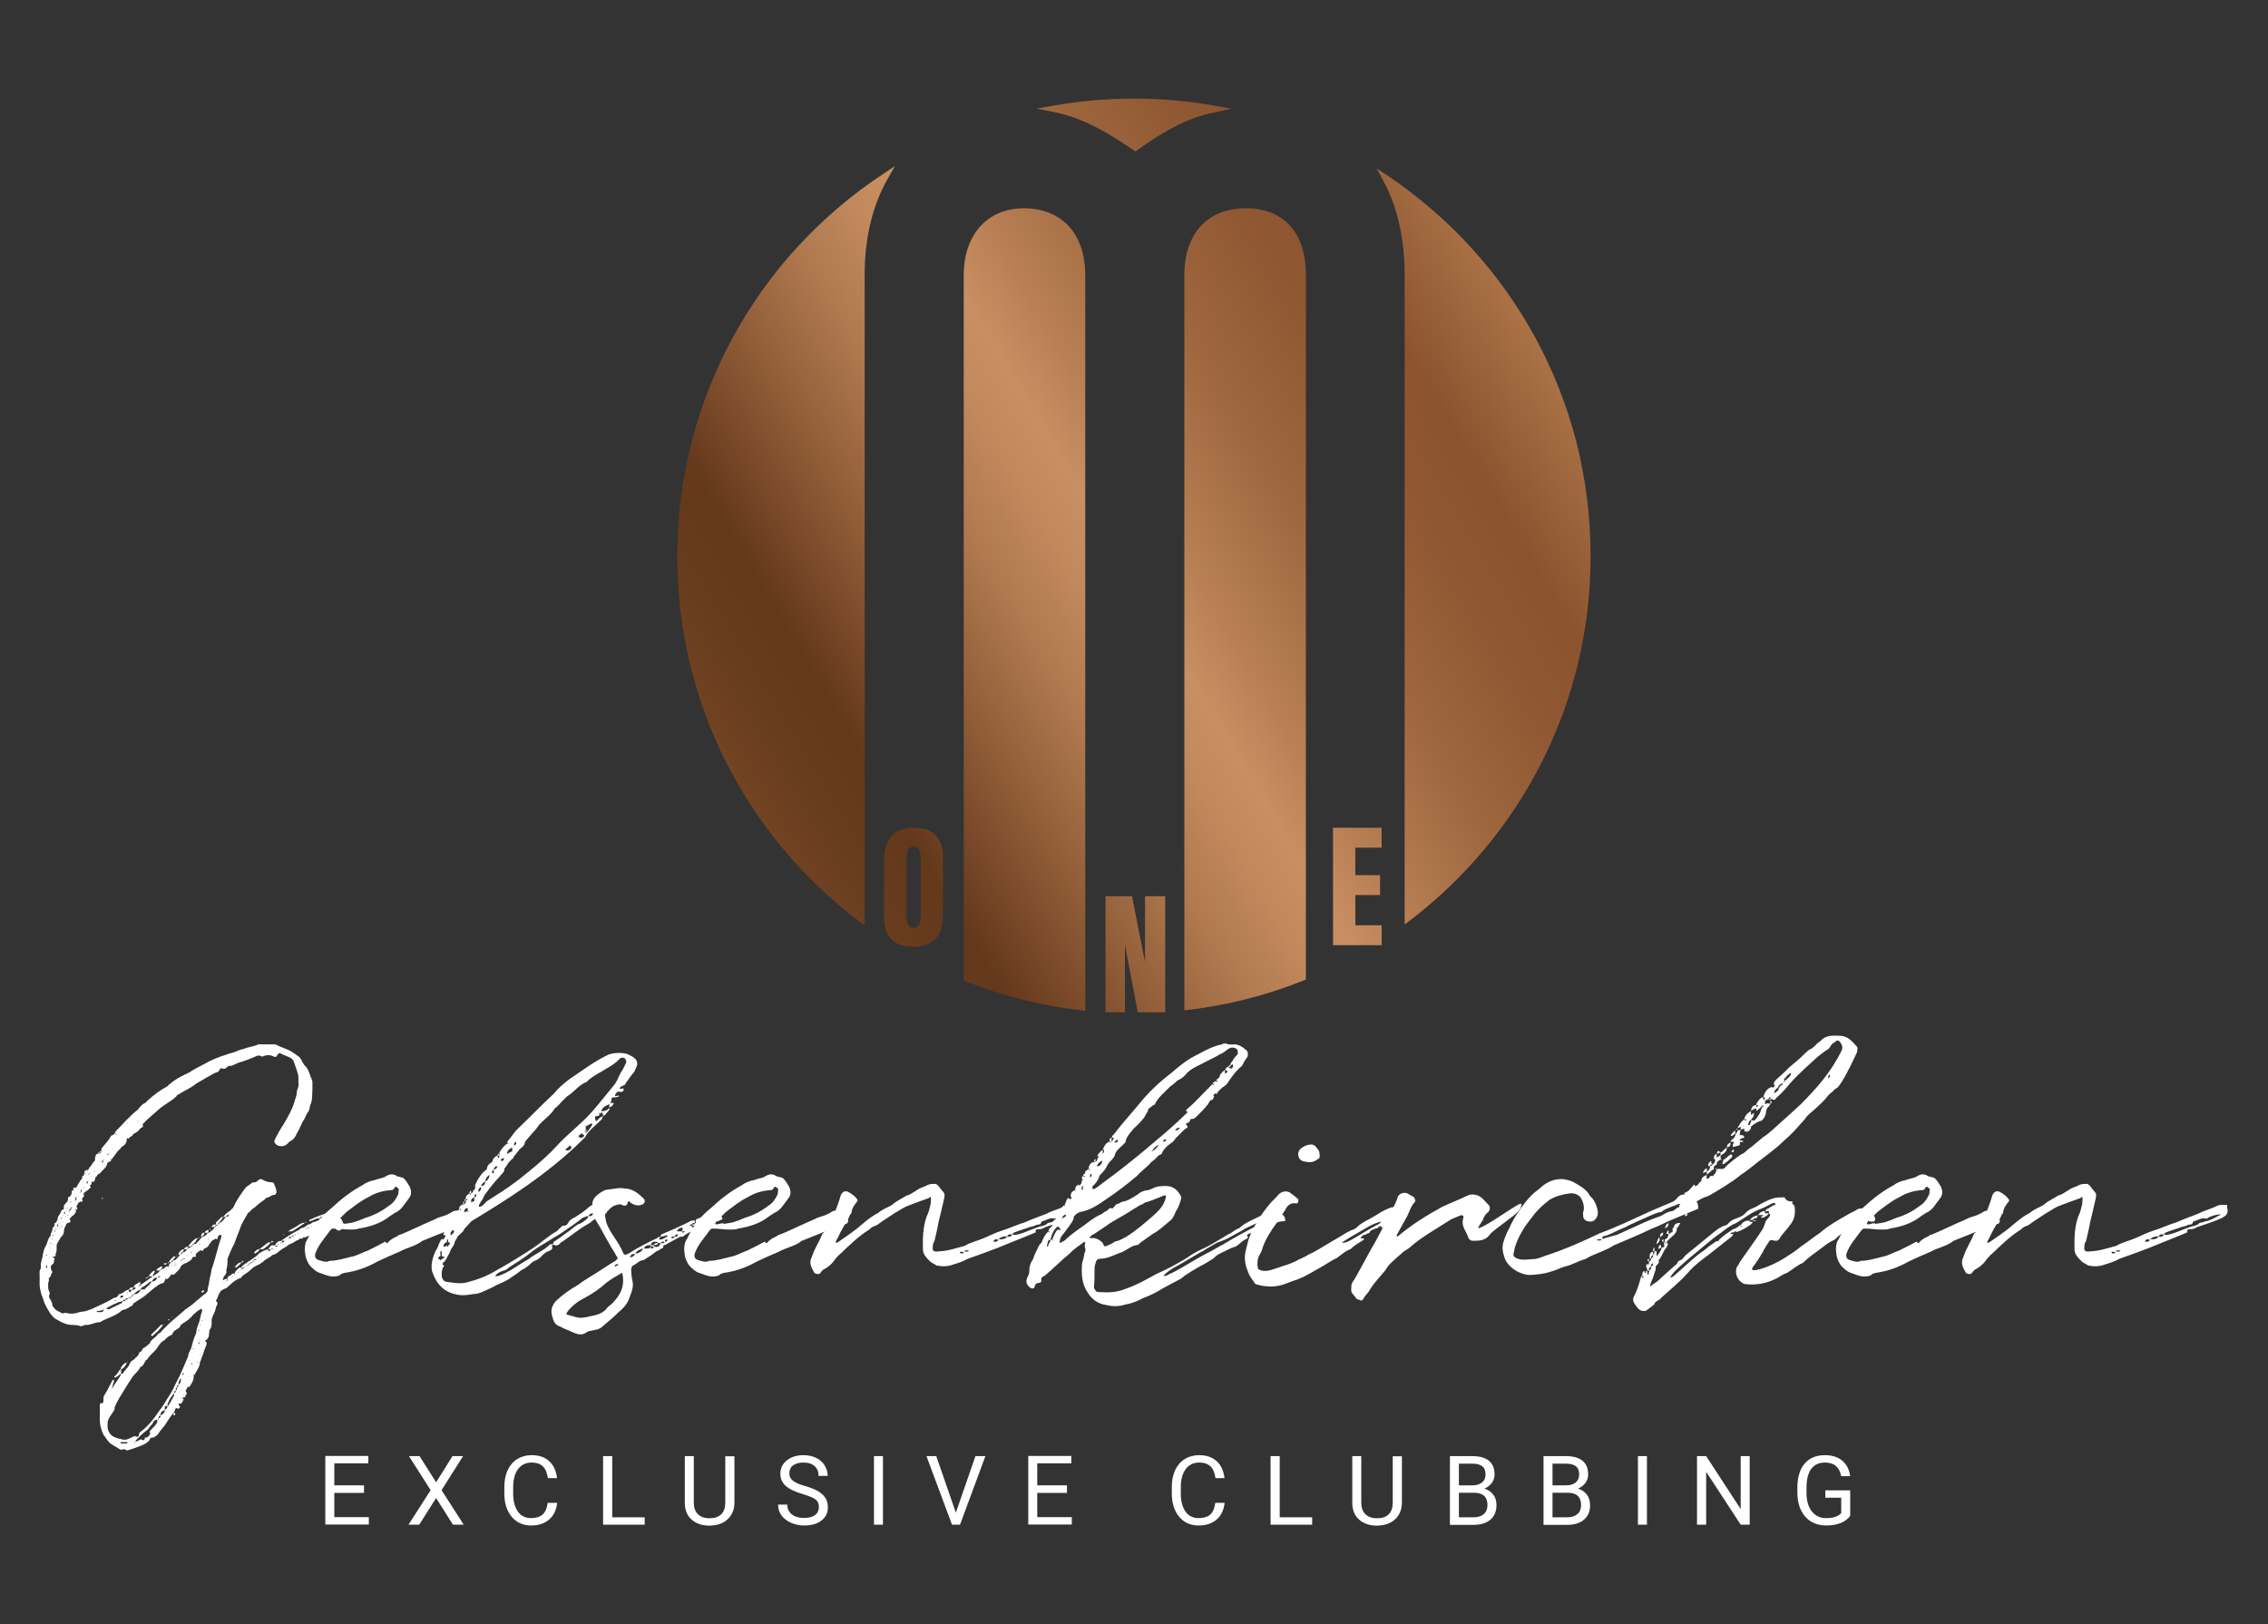 <?xml version="1.0" encoding="UTF-8"?>
<!-- Generator: Adobe Illustrator 27.3.1, SVG Export Plug-In . SVG Version: 6.00 Build 0)  -->
<svg xmlns="http://www.w3.org/2000/svg" xmlns:xlink="http://www.w3.org/1999/xlink" version="1.1" id="Ebene_1" x="0px" y="0px" viewBox="0 0 1412.5 1011.5" style="enable-background:new 0 0 1412.5 1011.5;" xml:space="preserve">
<rect x="0" y="0" width="1412.5" height="1011.5" fill="#333333" stroke="none"/>
<style type="text/css">
	.st0{fill:url(#SVGID_1_);}
	.st1{fill:url(#SVGID_00000081614669269046421030000001228037522522546585_);}
	.st2{fill:url(#SVGID_00000049935732000690567590000018301389129608828293_);}
	.st3{fill:url(#SVGID_00000011727346536578326240000004011135080905157272_);}
	.st4{fill:url(#SVGID_00000109725283298354618080000018038800753203995789_);}
	.st5{fill:url(#SVGID_00000174597521951986498000000014495572632928196021_);}
	.st6{fill:url(#SVGID_00000093171992251198323050000016378319401399875755_);}
	.st7{fill:url(#SVGID_00000018950788994256375450000015691438755397154209_);}
	.st8{fill:#FFFFFF;}
	.st9{fill:url(#SVGID_00000111906022848956148790000010045867259092928926_);}
	.st10{fill:url(#SVGID_00000083088227914251237220000016368424395645455766_);}
	.st11{fill:url(#SVGID_00000057142400333085288210000011505214074401800115_);}
	.st12{fill:url(#SVGID_00000009557005023482703360000012218585783697866165_);}
	.st13{fill:url(#SVGID_00000048488567637454192310000013834266331015981216_);}
	.st14{fill:url(#SVGID_00000062893106073375612510000009957392736538599048_);}
	.st15{fill:url(#SVGID_00000021814208056198974940000010106688970542537371_);}
	.st16{fill:url(#SVGID_00000013887076790544262070000003421009226360180644_);}
	.st17{fill:url(#SVGID_00000065758567900212253280000017108803210680077500_);}
	.st18{fill:url(#SVGID_00000105384506152894468540000009223441834603658674_);}
	.st19{fill:url(#SVGID_00000085248675703272905810000005801494397626464701_);}
	.st20{fill:url(#SVGID_00000087399746750132418780000015931182517495161267_);}
	.st21{fill:url(#SVGID_00000087407271415079391340000016759101555412810892_);}
	.st22{fill:url(#SVGID_00000129193827885357057360000000301859264652548746_);}
	.st23{fill:url(#SVGID_00000071549922582745196940000018070519303520376737_);}
	.st24{fill:url(#SVGID_00000055708789028027581540000017572195791140272040_);}
	.st25{fill:url(#SVGID_00000069376718163697144210000015892020251484161961_);}
	.st26{fill:url(#SVGID_00000124130483352677641480000014987416209541384116_);}
	.st27{fill:url(#SVGID_00000058583751890136385870000014404619550035608968_);}
	.st28{fill:url(#SVGID_00000100343209125434487690000002880234220152667030_);}
	.st29{fill:url(#SVGID_00000161604972616882761370000001314102306611096491_);}
	.st30{fill:url(#SVGID_00000117646763315025644040000009339177537349991346_);}
	.st31{fill:url(#SVGID_00000085967115781306426300000017529253670651640741_);}
	.st32{fill:url(#SVGID_00000033362259936986489830000010485988416474230704_);}
	.st33{fill:url(#SVGID_00000018956644265467852100000004827125670582739588_);}
	.st34{fill:url(#SVGID_00000022556613011503899730000009082570445357882804_);}
	.st35{fill:url(#SVGID_00000002366103632164308650000007912741259368891583_);}
	.st36{fill:url(#SVGID_00000112632991631193182390000010010939213334092726_);}
	.st37{fill:url(#SVGID_00000076564606967185134020000002107765543224364216_);}
	.st38{fill:url(#SVGID_00000006692249010415340820000006807631589517754499_);}
	.st39{fill:url(#SVGID_00000101809776630707930150000000398571619538614182_);}
	.st40{fill:url(#SVGID_00000176762332191225416520000009061094472259575941_);}
	.st41{fill:url(#SVGID_00000150095827096669573410000005152158153902598799_);}
	.st42{fill:url(#SVGID_00000156545837932064136320000008475127143564588204_);}
	.st43{fill:url(#SVGID_00000174569349653984947240000010843503662908065677_);}
	.st44{fill:url(#SVGID_00000018217707114399528640000016601164947717415043_);}
	.st45{fill:url(#SVGID_00000086662090448013787500000013948048258143692980_);}
	.st46{fill:url(#SVGID_00000152960187327266583650000018085237990348436127_);}
	.st47{fill:url(#SVGID_00000161595958667752869680000014837784175815833772_);}
	.st48{fill:url(#SVGID_00000143610344034105089440000002732978990478862256_);}
	.st49{fill:url(#SVGID_00000113351374141000464250000015403807974626621852_);}
	.st50{fill:url(#SVGID_00000070839826323761144140000005132071016877380768_);}
	.st51{fill:url(#SVGID_00000122704979444409701790000003203366240821835444_);}
	.st52{fill:url(#SVGID_00000146473590000927805830000016744372780286203819_);}
	.st53{fill:url(#SVGID_00000078025970024357061860000014129412263620514453_);}
	.st54{fill:url(#SVGID_00000173851243248349930100000004220294607640045717_);}
	.st55{fill:url(#SVGID_00000003823639730238774310000011842453184016915124_);}
	.st56{fill:url(#SVGID_00000039834855039546204940000005255080277802745227_);}
	.st57{fill:url(#SVGID_00000065784254438101093680000012639475328328507527_);}
	.st58{fill:url(#SVGID_00000164482517082505737270000018185456986372141496_);}
	.st59{fill:url(#SVGID_00000004543064476239874140000013926265841473175982_);}
	.st60{fill:url(#SVGID_00000162330981052437447850000005861179159762208906_);}
	.st61{fill:url(#SVGID_00000126323912678679971460000017808209964021017784_);}
	.st62{fill:#666564;}
	.st63{fill:url(#SVGID_00000109739933943089585290000006111792533713408445_);}
	.st64{fill:url(#SVGID_00000131359134761257191580000002139823434951519876_);}
	.st65{fill:url(#SVGID_00000054247762319696128340000004998422658787869373_);}
	.st66{fill:url(#SVGID_00000179609725406398091820000016040860068607976589_);}
	.st67{fill:url(#SVGID_00000180358254117845895670000007812833639495722678_);}
	.st68{fill:url(#SVGID_00000043421231960997947980000016666990514801757626_);}
	.st69{fill:url(#SVGID_00000093888112595643325220000006499518014990739355_);}
	.st70{fill:url(#SVGID_00000106116064554720153480000000535248472187058867_);}
	.st71{fill:url(#SVGID_00000134939098600514558590000013589189459718809233_);}
</style>
<g>
	<g>
		<g>
			<g>
				<path class="st8" d="M226.7,929.7h-18.5v15.1h21.5v4.6h-27.1v-42.7h26.8v4.6h-21.2v13.7h18.5V929.7z"></path>
				<path class="st8" d="M271.6,923.1l10.2-16.3h6.6L275,928l13.8,21.5h-6.7l-10.5-16.6l-10.5,16.6h-6.7l13.8-21.5l-13.5-21.2h6.6      L271.6,923.1z"></path>
				<path class="st8" d="M347,935.9c-0.5,4.5-2.2,8-5,10.4s-6.5,3.7-11.2,3.7c-5,0-9.1-1.8-12.1-5.4s-4.6-8.4-4.6-14.5V926      c0-4,0.7-7.5,2.1-10.5s3.4-5.3,6-6.9s5.6-2.4,9-2.4c4.5,0,8.2,1.3,10.9,3.8s4.3,6,4.8,10.5h-5.7c-0.5-3.4-1.5-5.9-3.2-7.4      c-1.6-1.5-3.9-2.3-6.8-2.3c-3.6,0-6.4,1.3-8.5,4c-2,2.7-3.1,6.4-3.1,11.3v4.1c0,4.6,1,8.3,2.9,11.1c1.9,2.7,4.6,4.1,8.1,4.1      c3.1,0,5.5-0.7,7.2-2.1s2.8-3.9,3.3-7.4H347z"></path>
				<path class="st8" d="M381.3,944.9h20.2v4.6h-25.9v-42.7h5.7V944.9z"></path>
				<path class="st8" d="M457.4,906.8v29c0,4-1.3,7.3-3.8,9.9s-5.9,4-10.2,4.3l-1.5,0.1c-4.7,0-8.4-1.3-11.2-3.8s-4.2-6-4.2-10.4      v-29.1h5.6v28.9c0,3.1,0.8,5.5,2.5,7.2s4.1,2.6,7.3,2.6c3.2,0,5.6-0.8,7.3-2.5s2.5-4.1,2.5-7.2v-28.9H457.4z"></path>
				<path class="st8" d="M499.8,930.4c-4.8-1.4-8.3-3.1-10.5-5.1s-3.3-4.5-3.3-7.5c0-3.4,1.3-6.1,4-8.3s6.2-3.3,10.5-3.3      c2.9,0,5.5,0.6,7.8,1.7s4.1,2.7,5.3,4.7s1.9,4.2,1.9,6.5h-5.7c0-2.6-0.8-4.6-2.5-6.1s-4-2.2-6.9-2.2c-2.8,0-4.9,0.6-6.5,1.8      c-1.6,1.2-2.3,2.9-2.3,5.1c0,1.7,0.7,3.2,2.2,4.4c1.5,1.2,4,2.3,7.5,3.3s6.3,2.1,8.3,3.3s3.5,2.6,4.5,4.2s1.5,3.5,1.5,5.7      c0,3.5-1.3,6.2-4,8.3s-6.3,3.1-10.8,3.1c-2.9,0-5.7-0.6-8.2-1.7c-2.5-1.1-4.5-2.7-5.9-4.6s-2.1-4.2-2.1-6.7h5.7      c0,2.6,1,4.6,2.9,6.1c1.9,1.5,4.4,2.2,7.6,2.2c3,0,5.2-0.6,6.8-1.8s2.4-2.9,2.4-5s-0.7-3.7-2.2-4.8S503.7,931.6,499.8,930.4z"></path>
				<path class="st8" d="M549.9,949.5h-5.6v-42.7h5.6V949.5z"></path>
				<path class="st8" d="M595.3,942l12.2-35.2h6.2l-15.8,42.7h-5L577,906.8h6.1L595.3,942z"></path>
				<path class="st8" d="M664.5,929.7H646v15.1h21.5v4.6h-27.1v-42.7h26.8v4.6H646v13.7h18.5V929.7z"></path>
				<path class="st8" d="M762.7,935.9c-0.5,4.5-2.2,8-5,10.4s-6.5,3.7-11.2,3.7c-5,0-9.1-1.8-12.1-5.4s-4.6-8.4-4.6-14.5V926      c0-4,0.7-7.5,2.1-10.5s3.4-5.3,6-6.9s5.6-2.4,9-2.4c4.5,0,8.2,1.3,10.9,3.8s4.3,6,4.8,10.5H757c-0.5-3.4-1.5-5.9-3.2-7.4      c-1.6-1.5-3.9-2.3-6.8-2.3c-3.6,0-6.4,1.3-8.5,4c-2,2.7-3.1,6.4-3.1,11.3v4.1c0,4.6,1,8.3,2.9,11.1c1.9,2.7,4.6,4.1,8.1,4.1      c3.1,0,5.5-0.7,7.2-2.1s2.8-3.9,3.3-7.4H762.7z"></path>
				<path class="st8" d="M797,944.9h20.2v4.6h-25.9v-42.7h5.7V944.9z"></path>
				<path class="st8" d="M873.1,906.8v29c0,4-1.3,7.3-3.8,9.9s-5.9,4-10.2,4.3l-1.5,0.1c-4.7,0-8.4-1.3-11.2-3.8s-4.2-6-4.2-10.4      v-29.1h5.6v28.9c0,3.1,0.8,5.5,2.5,7.2s4.1,2.6,7.3,2.6c3.2,0,5.6-0.8,7.3-2.5s2.5-4.1,2.5-7.2v-28.9H873.1z"></path>
				<path class="st8" d="M903,949.5v-42.7h13.9c4.6,0,8.1,1,10.4,2.9s3.5,4.7,3.5,8.5c0,2-0.6,3.8-1.7,5.3s-2.7,2.7-4.6,3.6      c2.3,0.6,4.1,1.9,5.5,3.7s2,4,2,6.5c0,3.8-1.2,6.8-3.7,9s-6,3.3-10.5,3.3H903z M908.6,925h8.5c2.5,0,4.4-0.6,5.9-1.8      s2.2-2.9,2.2-5c0-2.3-0.7-4.1-2.1-5.1c-1.4-1.1-3.4-1.6-6.2-1.6h-8.3V925z M908.6,929.5v15.4h9.3c2.6,0,4.7-0.7,6.2-2      s2.3-3.2,2.3-5.6c0-5.1-2.8-7.7-8.4-7.7H908.6z"></path>
				<path class="st8" d="M961.3,949.5v-42.7h13.9c4.6,0,8.1,1,10.4,2.9s3.5,4.7,3.5,8.5c0,2-0.6,3.8-1.7,5.3s-2.7,2.7-4.6,3.6      c2.3,0.6,4.1,1.9,5.5,3.7s2,4,2,6.5c0,3.8-1.2,6.8-3.7,9s-6,3.3-10.5,3.3H961.3z M966.9,925h8.5c2.5,0,4.4-0.6,5.9-1.8      s2.2-2.9,2.2-5c0-2.3-0.7-4.1-2.1-5.1c-1.4-1.1-3.4-1.6-6.2-1.6h-8.3V925z M966.9,929.5v15.4h9.3c2.6,0,4.7-0.7,6.2-2      s2.3-3.2,2.3-5.6c0-5.1-2.8-7.7-8.4-7.7H966.9z"></path>
				<path class="st8" d="M1025.7,949.5h-5.6v-42.7h5.6V949.5z"></path>
				<path class="st8" d="M1089.8,949.5h-5.7l-21.5-32.9v32.9h-5.7v-42.7h5.7l21.5,33v-33h5.6V949.5z"></path>
				<path class="st8" d="M1152.3,943.9c-1.4,2.1-3.5,3.6-6,4.6s-5.6,1.5-9,1.5c-3.5,0-6.6-0.8-9.3-2.4s-4.8-4-6.3-7      s-2.2-6.5-2.3-10.5v-3.7c0-6.4,1.5-11.4,4.5-14.9s7.2-5.3,12.6-5.3c4.5,0,8,1.1,10.8,3.4s4.4,5.5,5,9.7h-5.6      c-1.1-5.7-4.4-8.5-10.1-8.5c-3.8,0-6.6,1.3-8.6,4c-1.9,2.6-2.9,6.5-2.9,11.5v3.5c0,4.8,1.1,8.6,3.3,11.4      c2.2,2.8,5.1,4.2,8.9,4.2c2.1,0,4-0.2,5.5-0.7s2.9-1.3,3.9-2.4v-9.6h-9.9v-4.6h15.5V943.9z"></path>
			</g>
			<g>
				<path class="st8" d="M177.2,772.7h-1.7c0.4-0.4,0.4-1,1.1-1c2.9-2.1,6.1-4,9.5-5.7c0.8-0.8,1.7-1.3,2.7-1.5      c1.1-0.4,2.1-1,2.9-1.9c1.1,0,2.1-0.6,2.9-1.3c1.1-0.4,2.3-0.6,3.2-1.1c0.6-0.2,1.3-0.4,1.3-1.3c-1.7-0.4-2.9,0.4-4.4,1.1      c-0.4,0.2-1.1,0.2-1.9,0.6l-0.2-0.4c-0.2,0-0.2-0.2,0-0.4c2.3-1.3,8.8-3.8,11.6-4.4c1.3-0.2,2.5-0.2,2.9,1.3      c0,0,0.4,0.4,0.8,0.4c0.2,0,0.8-0.6,1.1-0.6c0.8,0.6,2.5,1,2.9,2.1c1.3,0.8,1.3,2.1,1.7,2.9c0.2,1,0,1-0.4,1.9v1.5      c-0.8,1.3-2.3,1.9-3.4,1c-0.4-0.4-0.8-0.8-1.5-1c-0.4-0.2-1.5-1.1-1.9-1.1c-1.1,0-2.3,0.6-3.2,0.8c-2.1,0.8-4.2,1.7-6.3,2.9      c-2.3,1.7-4.6,1.9-7.1,3.2c-0.8-0.8-1.1,0.4-1.9,0.8c-0.4-0.4-1.1-0.4-1.7,0.4l-2.1,1c-1.5,1.1-2.5,1.5-4,2.1      c-1.5,1-2.5,1.9-4.2,2.7c-2.1,1.3-3.6,3.4-6.1,3.8c-1.9,1.9-4.2,2.3-6.1,4.4c-1.5,1.1-2.9,1.9-4.8,2.7c-1.5,0.8-2.9,2.3-4.2,3.4      c-1.5,1.3-3.6,1.9-4.6,3.8c-3.8,1.1-6.1,3.8-8.6,5.9c0,0.4-0.4,0.4-0.4,0.4c-1.7,0.8-3.4,1-4.4,3.2c-0.8,1-0.8,2.7-2.1,4.4v0.6      c1.7,1.5,0.4,2.5,0,3.6c-0.2,1.3-0.6,2.3-1.1,3.6c-0.6,1.3-1.7,3.2-1.7,5c0.2,2.3,0,4.2-1.3,5.7c-0.2,0.6-0.2,1.5-0.2,1.7      c-0.2,3.4-0.6,3.4-2.7,5.3c1.1,0.4,1.1,1,1.1,1.9c-0.6,1.9-1.7,4-2.1,5.9c-0.8,1.7-1.3,3.8-2.1,5.5c0,2.9-2.3,5.3-3.2,7.6      c0,0-0.4,0.2-0.6,0.2c0-0.2,0-0.8-0.6-0.2c0.2,0,0.2,0.2,0.6,0.2c0.2,2.9-1.1,5-2.7,7.4h-1.1c-0.4,1.3-1.9,2.1-0.8,3.4      c0.8,0.8-0.6,1.7-0.6,2.3c-0.2,1-1.1,1-1.9,1c-0.8,0.2,0,0.4,0.4,0.6l0.4,0.4c-0.4,0.8-0.8,2.1-1.7,2.7c-0.2,0.4-0.4,0-0.6,0      c-0.8-0.4-0.8,0-0.8,0.4c0,0.6,0.4,1.1,0.8,1.3c0,0.8-0.4,1.5-1.5,1.5c-0.4-0.2-0.6-1-1.5,0.2c0,0.6-0.6,1.3-0.6,2.1      c-0.6,0.4-0.8,0.8-0.8,0.8c0.6,0,0.8,0,0.8-0.4c0.6,0,1.1,0.4,0.6,0.6c0,0.4-0.4,0.8-0.4,0.8c-0.4,0-0.8-0.4-1.1-1.1      c-1.9,2.5-3.4,5-5,7.4c-1.7,1.9-3.2,4-4.6,5.9c-1.1,0.8-1.9,1.7-3.4,1.7c-0.6,0-1.3,0.6-1.3,1.1c-0.4,1.3-1.7,1.7-2.5,2.5      c-3.2,1.7-6.7,2.9-10.3,4c-0.6,0-0.8,0.4-1.3,0.4c-0.8-0.4-1.3-0.8-2.1-0.8c-0.6,0-1.1,0.4-1.5,0.4c-1.5-0.4-2.5-1.5-4.2-2.3      l-2.7-1.7c-1.9-1.7-2.7-3.6-4.2-5.3c-1.5-3.2-2.5-6.7-2.3-10.5v-7.6c0-0.8-0.2-2.1,1.3-1.5c0,0,0.4-0.4,0.8-0.6      c0.2-1.3,0.2-2.5,0.2-3.6c0.4-0.6,0.8-1.3,0.8-1.5c1.1-1.5,1.7-2.9,2.7-4.8l2.1-4c0,0,0.4-0.4,0.6-0.4c0,0.4,0.4,1,0.4,1.3      c-0.4,0.6-0.6,0.8-0.6,1.5c-0.4,0.6-0.4,1.5-0.4,2.1c0,0,0.4,0,0.4-0.4c1.3-2.3,3.4-4.8,4.8-7.4v-0.8c-1.1,0.8-1.9,1.7-3.2,2.3      c0,0.4-0.6,0.4-0.6,0c-0.4,0-0.4-0.2-0.2-0.6c1.3-0.8,2.1-2.3,2.9-3.4c0-0.4,0.6-0.8,1.1-1c0-0.4,0-1.1,0.2-1.3      c0.8-1.1,1.5-2.3,3.2-2.9c0,0.6,0,1.1-0.4,1.7c-0.8,1.1-1.7,2.1-2.9,2.7v2.5h1.1c1.1-2.1,2.7-3.2,3.8-5c0.2-0.8,0.8-1.7,1.3-2.5      c0.8-0.8,2.1-1.1,2.3-1.9c1.1-0.8,2.1-1.7,2.5-2.7c0.2-0.6,0.4-1.3,0.8-1.3c1.3-0.4,1.3-1.9,2.1-2.5c1.3-0.4,2.3-1.7,3.8-2.7      c0.4-1,1.1-2.1,2.1-2.9c0.4-0.4,1.7-1.3,2.5-2.1c0.4-0.8,1.3-1.7,2.3-1.9c0.4-0.8,1.3-1.5,1.7-2.1c4-4.2,8.4-7.6,12.6-11.3      l1.1-1c2.1-1.5,4.4-2.9,6.3-4.8l5.5-4.6c1.1-0.4,1.7-1.5,2.1-2.1c0-1.5,0.4-2.9,0.8-4.4c0.2-1.5,0.4-3.2,0.8-4.6      c0.4-1.5,0.8-3.2,0.8-4.2c1.3-3.4,2.1-6.9,3.2-10.5c0.8-2.9,1.7-6.5,2.9-9.7v-1.1c0-0.4-0.6-0.6-0.8-0.6c-0.8,0.6-1.5,1-1.5,2.5      c0,0.8-0.6,0-1.3,0c-0.8,0.4-1.5,1.1-2.3,1.3c-0.2,0.6-1.1,1.7-1.5,2.1c-0.4,1.1-1.1,1.7-1.9,2.3c-1.1,0.2-1.7,0.6-2.1,1.9      c-0.4,0-1.1-0.4-1.3-0.4c-1.3,0.6-2.5,1.5-3.2,2.5c-0.4,0.4,0.6,1.1,0,1.5c-0.4,0.2-1.3,0-1.5,0.2c-0.4,0-0.6,0.4-0.6,0.4      c-0.4,1.7-2.1,2.3-3.6,3.2c-1.5,0.6-3.4,1.3-4,3.2c-0.8,1.7-2.3,2.3-3.4,3.8c-0.4,0.2-0.6,0.6-1.5,0.4c-1.3-0.8-0.6,0.6-1.3,1      c-0.2,0.2-1.1,0.8-1.1,1.3c-0.6,0.4-1.5,0.6-1.9,0.4l-0.8,2.1c-0.4,0.2-0.8,0.6-1.3,0.6c-1.9,0.4-3.2,1.9-4.6,2.7l-5.5,4.6      c-1.9,1.7-4,2.7-5.9,4c-0.8,0.8-2.1,0.8-2.3,2.5c-1.9,0.6-3.4,2.5-5.9,2.7c-0.6,0-1.1,0.8-1.5,1c-4,3.2-8.8,4.2-13,6.7      c-3.2,0-5.7,1.9-8.8,1.7c-1.3,0-2.5,1.3-3.8,0.6c-1.3-0.6-2.7-0.4-4.8-0.6c-2.5,0-4.4-0.8-6.5-1.7l-4.4-2.5l-2.3-2.5      c-1.3-1.9-2.7-4.4-3.8-6.7c-0.6-2.3-1.7-4.4-2.3-6.7c-0.4-1.7-0.8-3.4-0.8-5v-6.1c0-1.5-0.4-2.5,0.8-4v-0.8      c-0.4-2.3,0.6-4.4,1.1-6.9c0.2-2.1,0.8-4.2,1.7-5.9c1.3-1.9,1.3-4.4,2.7-6.1c0.6-0.2,0.4-1.1,0.6-1.7c0.4-0.8,1.1-2.1,1.1-3.2      c0-1.1,1.7-1.7,1.3-2.7c-0.4-0.4,0-0.8,0-0.8c1.3-0.2,1.3-1.7,1.9-2.3c-0.2-2.1,1.7-3.2,2.1-5c0-0.8,1.3-1.3,1.7-1.5      c0.4-1-0.4-2.1,0.4-2.5c0.4-0.8,1.1-1.3,1.7-2.1c0.4-0.4,0.6-1.1,0.6-2.1c0-0.2-0.2-0.4,0-0.6c2.1-0.8,2.3-2.3,2.3-3.8      c0-0.4,0.6-0.8,1.1-0.8c0,0,0,0.8,0.4,0h-0.4c0-0.6-0.8-1.9,1.3-1.3l0.6-0.6c1.1-1.7,1.9-3.6,3.4-5.3c0.4,0,0-1.3,0-1.3      c0.8-0.4,1.3-0.4,1.3-1.3h-0.4c0.2-0.4,0.4-0.6,0.4-0.6c0.2,0.2,0.2,0.2,0.2,0.6c0,0,0.4-0.4,0.8-0.4c-0.4-0.2-0.8-0.2-0.8-0.2      c0-1.1-0.2-1.7,0.8-1.7c0.2,0,0.2,0,0.2,0.2c0.2,0,0.4-0.2,0.6-0.2h-0.6c0-0.4,0.4-0.4,0.4-0.8c0.4,0.4,0.4,0.4,0.4,0.8      c1.1-0.8,1.1-2.1,1.9-2.5c0.6-0.6,1.3-2.1,1.5-2.3l1.5-1.7c0-0.4-0.4-0.8,0-1.3c0.2-1.3,0.2-2.7,1.9-2.7c0-0.6,0.4-1.1,0.8-1.1      v1.1c0.4-0.4,0.8-0.6,1.1-1.1h-1.1c0-0.6,0.4-0.6,1.1-0.6v0.6l0.6-0.6h-0.6c0-0.8,0-1.3,0.2-1.7c2.3-2.9,4.4-4.8,5.9-7.8      c0.4-0.2,1.9-0.6,2.3-1.5c0.2-0.2,0.2-1,0.6-1.3c4.4-4.4,8.6-9.5,13.7-13.4c0.4,0,0.4-0.8,0.6-0.8c1.5-1.5,2.1-2.7,4-3.4      c0.6-0.4,1.1-1.1,1.5-1.5c4-3.6,7.8-6.5,12.2-8.8l1.1-1.1c4.8-3.8,4.8-3.8,13-7.8c3.8-2.7,8.2-4.4,12-6.7      c2.1-1.1,4.2-1.9,6.3-2.7c2.3-1,4.4-1.3,6.5-2.3c3.2-0.4,5.7-2.3,8.4-2.7c2.7-1.1,5.9-1.5,8.6-2.5c0.4-0.4,0.6-0.4,1.1-0.4h10.1      c0.6,0,1.1,0.4,1.3,0.4c1.7,1,3.6,1.5,5.7,2.5c2.7,0.8,5.3,2.9,8,4.8c0.6,0.4,1.1,1.5,1.5,1.9c0.6,1.5,1.3,2.5,2.1,3.6      c2.7,2.3,2.9,5.7,4.6,9c0,0.4,0.2,0.8,0.2,1.5c0,2.9,0,6.3-0.2,9c0,2.1-0.6,3.8-1.3,5.5c-0.4,1.7-0.4,3.2-1.5,4.2      c-0.8,1.3-1.3,2.7-2.1,4.2c-1.9,2.7-2.7,5.9-4.6,8.8c-0.8,1.9-1.9,3.8-4,4.8c-1.5,0.8-1.9,2.3-3.8,2.9c-2.1,0.6-4.4,0.4-5.9-1.7      c-0.4-0.4-0.4-1.3,0-2.1c1.5-3.2,3.4-6.5,5.5-9.7c2.7-4.6,5.3-9,6.7-13.9c0.6-2.3,1.5-4,1.5-5.9s1.1-2.9,1.1-4.6      c-0.4-2.1,0.2-4.4-0.4-6.5c-0.6-2.5-1.5-4.8-2.5-7.6c-0.4-1.7-1.7-2.7-3.6-3.4l-4-1.7c-0.4,0-1.3-1.1-1.7-0.4      c-0.8,0.4-0.8,0.8-1.1,1.1c-0.4,1-1.1,1.3-1.9,1c-2.3-1.3-4.8-1.3-7.1-0.2c-0.6,0.2-0.8,0-1.5-0.4c-0.6,0-1.5-0.4-2.1,0      c-4.2,1.9-7.8,3.2-11.8,4.4c-1.7,0.8-3.2,1.5-4.4,1.9c-1.9-0.6-2.5,1.3-3.8,1.7c-0.8,0-1.1,0.2-1.5,0c-0.8-0.4-1.1-0.4-1.5,0.2      c-0.6,0.6-0.6,1.5-1.5,1.9c-2.7,0.6-4.4,2.3-6.5,3.2l-6.5,3.8c-0.4,0-0.4,0-0.6,0.4c-3.4,2.7-7.4,4.4-11.1,6.7      c-0.4,0-0.8,0.4-0.8,0.8c-3.2,3.2-7.1,5-10.3,7.6c-3.8,3.4-7.4,6.3-10.7,9.7c-0.6,0.4,0.6,1.9-0.6,2.3c-0.8,0.2-1.7,1.3-2.1,1.9      c-0.6,0.6-1.5,1.3-2.5,1.7c-0.2,0.4-1.1,0.4-1.1,0.8c-0.4,1.5-1.9,1.1-2.3,2.1c0,1.1-1.5-0.4-1.5,0.6c0,2.1-0.8,3.6-2.5,4.6      c-1.1,0.2-1.1,1.5-1.7,1.7c-0.6,0.6-1.3,1.1-1.7,1.7l-3.4,4.6l-0.4,0.6c0-0.2,0-1-0.6-0.6c0,0.4,0.4,0.4,0.6,0.6      c-0.2,1.1-1.9,1.1-2.3,1.7c-0.4,1.1-0.6,2.1-1.3,2.9l-3.8,4c-1.5,0-1.1,1.7-2.5,2.1v0.4c0,0.4-0.4,1.1-0.4,1.7      c-0.4,1.1-1.1,0.6-1.7,0.6c0,0-0.2,0.4-0.2,0.8c0,0.6-0.2,1.3-1.1,1.7c-0.8,0,0,0.4,0.2,0.4c0.2,0.2,0.6,0.6,0.2,0.8      c-0.8,1-1.9,1.9-2.9,2.5s-1.9,1.1-1.1,2.7c0,0-0.2,0.6-0.4,0.8c-0.8,0.2-0.8,0.6-0.8,1.3c0,0.8,0.8,1.5-0.4,1.5      c-2.1,0-2.5,1.9-3.2,3.2c0,0.2,0.6,0.6,0.6,1c0,0.2,0,0.6-0.8,1.1c0-0.4,0-0.4-0.2-0.8c0,0.4-0.4,0.4-0.4,0.8h0.6      c0,1.7-1.1,2.9-2.5,3.8c-0.4,0.2-0.8,1.1-1.5,1.5c-0.4,0.4,0.4,0.8,0.4,1.1c0.2,0.8,0.2,1.3-1.3,1.5c-0.2,0-1.1,0.4-1.3,1      c-0.4,0.8-0.6,1.9-1.1,2.3c-0.4,1.3,0,2.7-0.8,4c-0.2,0.8-1.7,1.5-1.9,2.7c-0.8,1-1.5,2.5-2.1,3.6v1.9c0,1.3,0,2.9-0.8,4.2      c0.8,1.3-0.4,1.3-1.3,1.3c-0.4,0.4-0.4,0.4,0,0.6c0,0.4,0.8,0.4,0.8,0.4c0,0.8-0.4,1.7-0.4,2.5c0,0.6-0.8,1.3-1.5,1.9      c-0.6,0.6-0.6,2.1,0,3.2c0.4,0.4,0.6,1.1,0.4,1.5c-1.1,0.8-0.4,2.7-2.1,3.2c0,0.6,0.2,1.3,0,2.1c-0.4,0.6-0.4,1.7-0.4,2.7      c0,1.3,0,2.5,0.6,3.6c0.4,0.8,0.8,1.5,0,2.3v1.5c1.1,1.7,2.1,3.2,2.1,5.3c0.8,0.8,1.3,1.9,2.5,2.7l3.6,1.9      c0.4,0.2,0.8-0.2,1.3-0.2c0.4,0,1.1-0.4,1.3,0c2.3,0.6,4.4,0.4,6.3,0c1.7-0.8,3.4-0.8,5.3-1.1c2.1-0.6,4.6-1.5,6.5-2.5      c3.8-1.7,7.8-3.6,11.6-5.9c0.6,0,1.9-0.2,2.7-1.7c0-0.2,0.2-0.6,0.4-0.6c2.3,0,3.8-2.7,6.1-2.7v1.1c0.4,0.2,0.4,0.8,1.1,0.2      c0-0.2,0.4-0.6,0.8-1.3h-1.9c0.4-1.3,1.5-1.5,2.7-1.5c-0.2,0.6-0.4,1-0.8,1.5c0.8,0.2,1.5,0,2.1-0.8l0.4-0.4      c-0.4,0-0.8-0.2-0.8-0.2h-0.8l0.8-1.5l2.7-1.7c0.8-0.4,0.8,0,0.8,0.4v0.8c0.6,0,0.8,0,1.1-0.2c2.1-1.5,4.6-3.2,6.7-4.8h-2.3      c0.2-1.5,1.5-2.1,2.5-3.2c0.2-0.2,0.8-0.2,1.1-0.2c-0.2,0.4-0.2,1.1-0.6,1.7c-0.6,0.2-0.6,0.6-0.6,1.7c1.3-1,2.5-1.5,3.4-2.5      l1.1-1.1h-2.5c0.6-1.5,2.1-1.7,2.9-2.5c0.2,0,0.6,0,1.1,0.2c0,0-0.4,0.4-0.4,0.6s-0.4,0.2-0.4,0.6c1.1,0.4,1.7,0,2.3-0.8      c0.6-0.6,1.1-0.8,2.3-0.6c0.2,0.2,0.2,0.2,0.2,0.6l0.4-0.4c-0.4,0-0.4-0.2-0.6-0.2c0.2-0.6,0.2-0.8,0.2-1.3      c0.4-0.6,1.1-0.8,1.5-1.3h-1.5c0.4-1.7,1.7-2.5,2.9-3.6c0-0.2,0.4,0,1.3,0l-1.1,1.3l-0.8,1.1c0.6,0,1.1,0,1.5-0.2      c1.1-0.8,1.9-2.1,2.9-2.9c-0.8-0.4-1.1-0.8-0.8-1.3c1.1-1.3,1.5-2.5,3.6-2.5c-0.4,0.8-0.8,1.3-1.3,1.9c1.5,0,2.3-0.6,2.9-1.9      h-1.7c0.2-1,1.1-1.7,2.5-1.5c0,0,0,0.4-0.2,0.6c-0.2,0.4-0.6,0.4-0.6,0.8c0.4,0,0.6-0.2,0.8-0.8c0.6,0,1.3,0.4,1.5-0.6      c0.8-0.2,1.1-0.4,1.1-0.8c-0.6,0-1.1,0.4-1.1,0.6c-0.4,0-1.3,0-1.5,0.2c1.1-2.3,2.9-3.8,4.8-5.3h1.3c-0.6,0.4-1.3,1.3-1.3,1.9      c-0.4,0.4-1.3,1.1-1.5,1.5h1.5c1.3-1.5,2.7-2.5,3.6-4.2c1.9-0.4,2.9-1.1,3.8-2.7h-1.9c0.4-1.3,1.3-1.7,2.5-1.7      c0,0.4-0.4,1.3-0.6,1.7c0.2,0,0.8,0,1.1-0.2c1.3-1.1,2.5-1.9,3.4-3.4h-2.1c0.6-1.5,1.7-1.7,2.7-1.5v0.4      c-0.4,0.4-0.6,0.8-0.6,1.1c0.4,0,0.6-0.2,0.6-0.6c0.8-0.4,1.1-0.8,1.1-0.8h-1.1v-1.3c1.1-1.3,2.1-2.1,3.2-3.2      c0.2-0.4,1.1-0.4,1.3-0.4c-0.2,0.8-1.1,1.7-1.3,2.3c-0.6,0.2-1.1,0.8-1.1,1.5c1.7-0.6,2.3-1.3,4-3.8H139c1.3-1.7,2.5-2.7,4.6-4      c0.4-0.8,1.1-1.1,1.5-1.5c2.1-4.6,4.8-8.6,7.8-12.6c1.1-1.3,3.2-2.1,4.4-3.4c1.7,0.4,2.9-0.6,4-1.7c0.8-0.4,1.7-0.4,2.1,0      c2.1,1.3,4.2,1.7,6.1,1.7c0.8,0,1.3,0.8,1.3,1.3c0.6,1.3,1.1,2.5,1.3,4c0.4,0.8-0.2,2.5-1.3,2.5c-2.1,0-2.9,1.9-4.8,1.7      c-1.3,1.7-2.7,2.1-4.2,3.4c-1.5,1.1-2.7,2.5-4.4,3.6c-1.3,0.6-1.3,1.9-2.9,2.5c-1.5,2.9-3.6,5.7-4.8,9.2      c-1.1,3.2-2.7,6.7-3.8,10.1c-1.5,2.5-2.5,5.3-3.6,7.8c-0.2,0.6-0.6,1.3-0.6,1.7c0,2.3,0,4.6-0.8,6.9c0.4,1.7-0.2,2.7-1.5,4      c-0.2,0.4-0.4,1-0.4,1.5c-0.4,0-0.4,0.4-0.4,0.4c0.4,0,0.6,0.2,0.8,0.2c0.6-0.6,1.5-0.8,2.3-0.8v-0.4c0-0.4,0.4-1.1,0.6-1.1      c1.9-0.6,2.1-2.1,3.8-1.7v0.6c0.4-0.2,0.4-0.4,0.4-0.4s0-0.2-0.4-0.2c0.4-1.7,1.7-2.5,2.9-3.6c0.2-0.2,1.1,0,1.3-0.2      c0.6-1.3,1.9-1.9,2.7-2.5c2.9-2.1,6.1-3.6,8.4-6.3c1.9-1.1,3.4-2.1,5.7-2.5v1.1c0.6,0,1.3,0,1.3-1.1h-1.3c0.8-1.7,2.1-3.2,4-2.3      c1.1,0.8,1.1,0.8,1.9,0h-1.9c1.1-2.1,2.5-3.2,4.6-2.9v1.1C176.2,773.7,176.8,773.7,177.2,772.7z M28.3,793.2h-0.4l0.4,0.2V793.2      z M28.7,781.7v0.2c0.4,0,0.6-0.2,0.6-0.2c0-0.4-0.2-0.4-0.2-0.4C28.7,781.3,28.7,781.3,28.7,781.7z M29.3,789.5      c0-0.6,0-1-0.2-1.7c-0.4,0.2-0.4,0.2-0.4,0.6v1.3C29.1,789.7,29.3,789.5,29.3,789.5z M30.8,776.9v-0.4      C30.4,776.9,30.8,776.9,30.8,776.9z M31.4,774.5c0.4,0,0.4,0,0.4-0.4l-0.4-0.4V774.5z M31.8,779.4l-0.4-0.2v0.2H31.8z       M32.5,771.6c0,0.4,0,0.4,0.4,0l-0.4-0.4C32.5,771.2,32.1,771.2,32.5,771.6z M33.1,769.9c0-0.2,0.4-0.2,0.4-0.4s0-0.2-0.4-0.6      V769.9z M33.5,774.8h-0.4v0.4L33.5,774.8z M34.4,767.4v-1.3c-0.2,0.2-0.4,0.4-0.4,0.6C33.9,766.8,34.4,767.2,34.4,767.4z       M34.8,765.9l0.4-0.4c0,0,0-0.4-0.4-0.4V765.9z M36,764c0-0.2,0-0.2,0.2-0.2v-1.3c-0.2,0-0.6,0-0.6,0.4      C35.6,763.4,35.6,763.8,36,764z M36.5,762.4c0.4,0,0.6,0,0.2-0.8C36.7,761.9,36.7,762.4,36.5,762.4z M37.7,764.9      c0.2-0.2,0.2-0.4,0.2-0.4S37.3,764.5,37.7,764.9z M37.9,759.4V759C37.9,759.2,37.3,759.2,37.9,759.4z M37.9,759      c0.4,0,1.3,0,0.4-0.8C38.4,758.6,37.9,758.6,37.9,759z M38.4,763.4c0,0.4-0.4,0.4-0.4,0.6C38.4,764,39.2,764,38.4,763.4z       M39.4,761.3c0,0,0.2,0,0.2-0.4h-0.4C39.2,761.3,39.4,761.3,39.4,761.3z M39.4,757.1c0.2-0.4,0.2-0.6,0.2-0.6      C39.4,756.5,39.2,756.5,39.4,757.1z M40,756.1c0.8,0,0.4-0.8,0.4-1.5C39.6,755,40,755.4,40,756.1z M40.5,759.2l-0.4,0.2h0.4      V759.2z M41.3,757.5c-0.4,0-0.8,0-0.2,0.2L41.3,757.5z M40.9,754.6c0.2-0.4,0.6,0,0.2-0.4C40.9,754.2,40.9,754.2,40.9,754.6z       M41.7,752.7h0.4c0.4,0,0-0.4,0-0.4C41.7,752.3,41.7,752.3,41.7,752.7z M41.7,757.1c0,0,0.8,0,0.4-0.6      C41.7,756.7,41.7,757.1,41.7,757.1z M42.8,755c0.4-0.4,0.4-0.8,0.4-1.3c-0.4,0.4-0.4,0.4-0.4,0.8      C42.6,754.6,42.8,754.8,42.8,755z M43.2,753.8c0.8,0,1.1-0.4,1.1-1.1C43.6,752.7,43.2,752.9,43.2,753.8z M44,749.1      c0-0.2,0-0.2,0.2-0.6C44,748.5,43.2,748.5,44,749.1z M44.2,748.5c0.4-0.4,0.8-0.4,0.4-0.6C44.7,747.9,44.2,748.1,44.2,748.5z       M44.2,752.7c0.4,0,0.6-0.4,0.6-0.8c0.2,0,0-0.2-0.2-0.6v0.4C44.2,751.9,44.2,752.7,44.2,752.7z M46.1,745.6      c0.2,0,0.4,0.2,0.4,0.2C46.5,745.6,46.5,744.9,46.1,745.6z M46.3,748.1c0.2,0,0.2-0.2,0.2-0.4C46.3,747.9,46.1,747.7,46.3,748.1      z M46.5,753.8c-0.2,0-0.4,0-0.2,0.4C46.5,754.2,46.5,754.2,46.5,753.8z M47,747.7c0.8-0.2,0.6-0.8,0.6-1.9H47V747.7z       M47.8,745.8c0.2,0,0.6,0,0.2-0.4C47.8,745.6,47.8,745.6,47.8,745.8z M49.9,743c0-0.2,0-0.2,0.2-0.6      C49.9,742.4,49.5,742.4,49.9,743z M50.1,742.2c0.4,0,0.8-0.2,0.8-0.6c0.4,0,0-0.4-0.4-0.8v0.4C50.1,741.6,50.1,742,50.1,742.2z       M51.4,736.7v0.4l0.4-0.4H51.4z M52.2,739.5c0,0,0.2,0,0.2,0.2c0-0.2,0.2-0.2,0.2-0.2l-0.2-0.4C52.4,739,52.2,739,52.2,739.5z       M54.3,737.2c0-0.4,0.4-0.4,0.4-0.4v-1.1c-0.4,0.2-0.8,0.2-0.8,0.6C53.9,736.3,53.9,736.7,54.3,737.2z M54.7,735.7      c0-0.2,0.4,0,0.2-0.8C54.7,734.8,54.7,735.3,54.7,735.7z M55,731.9c0-0.4,0.4-0.8,0.4-0.8C55,731.1,54.7,731.1,55,731.9z       M55.4,731.1c0.4,0,1.1,0,0.4-0.6C55.8,730.6,55.8,731.1,55.4,731.1z M56.6,732.7l0.4-0.4h-0.4V732.7z M58.5,730      c0.2-0.2,0.2-0.2,0.2-0.6C58.5,729.4,58.1,729.4,58.5,730z M59.2,729.4c0.4-0.4,0.4,0,0.4-0.6C59.6,728.8,59.2,729,59.2,729.4z       M64.4,815.5c-1.3,0.8-2.5,0.8-3.8,1c-0.4,0-0.4,0-0.4,0.2l0.4,0.4h2.7C64.4,816.8,64.4,816.4,64.4,815.5z M61.7,718.2l0.4,0.6      c0-0.2,0.2-0.6,0.2-0.6H61.7z M63.6,723.9H64c0-0.4,0.4-1.3,0.4-1.5c-0.4,0.2-0.8,0.6-1.1,1.1L63.6,723.9z M63.6,746      c0.8,0,0.8,0.4,0,0.8c0,0,0-0.4-0.2-0.4L63.6,746z M63.6,720.3H64l-0.4-0.2V720.3z M64.4,722.4c0.2-0.2,0.6,0,0.2-0.6      C64.6,721.8,64.4,722.2,64.4,722.4z M64.6,814.9c0,0.2-0.2,0.4-0.2,0.4C64.6,815.3,65,815.3,64.6,814.9z M76.6,810.3      c-1.7,0.4-2.9,0.4-4.2,1.3c-2.1,0.8-4,1.9-5.7,2.9c-0.2,0-0.2,0.6-0.6,0.6c0.6,0.2,0.8,0.2,1.1,0.2H68l7.8-3.8      C76.2,811.1,76.2,810.7,76.6,810.3z M125.8,815.1c-0.2-0.2-0.2-0.2-0.4,0c-2.1,0.8-3.2,2.1-5,3.6c-1.7,2.1-3.8,4-6.7,5.5      c0,0.4-0.8,0.8-1.1,0.8c-0.4,1.9-1.9,2.5-3.4,3.4c-0.6,0.2-1.3,1.1-1.5,1.5c-0.2,1.1-0.6,1.3-1.5,1.7c-1.5,0.6-2.7,1.9-4,3.2      c-1.7,0.6-2.7,2.3-3.8,3.8c-1.7,3.2-5,4.8-6.7,8c-1.1,0.4-1.3,1.5-1.9,2.3c-0.6,1.3-1.3,2.1-2.5,2.5c-0.8,2.1-2.7,3.6-4.2,5.3      c-3.2,4.6-5.9,9.2-8.8,13.9c-1.1,1.9-2.3,4.2-2.9,5.9c0.2,1.9-1.1,2.7-1.9,4.2c-1.3,1.7-2.7,3.8-2.5,6.5      c-0.2,1.9,0.2,3.6,1.3,5.3c1.3,1.9,3.2,2.7,5,3.2c4.8,1.3,5,1.3,9.2-0.8c0.6-0.4,0.8-0.4,1.3-0.4c0.2,0,0.4-0.4,0.8,0      c1.5,0.8,1.9-0.4,2.1-1.7c0.2-0.6,0.2-0.8,1.1-1.3c4.8-3.8,7.8-7.6,11.3-12.8c2.3-2.7,4-6.1,6.3-9.5c1.1-1.7,2.3-3.8,3.2-5.9      c1.7-3.4,3.6-6.9,5-10.3l3.6-8.4c0-2.1,1.5-3.6,2.1-5.7c0.6-2.9,1.7-6.1,2.9-8.8c0.2-2.1,0.6-3.6,1.3-5.3c1.1-2.5,1.3-5.7,2.3-8      V815.1z M67.1,719.3c0,0,0.4,0,0.4-0.2v-0.8c-0.4,0.4-0.6,0.4-0.6,0.6S66.9,719.3,67.1,719.3z M67.8,717.8c0.2,0,0.6,0,0.4-0.6      C68,717.6,68,717.8,67.8,717.8z M68.8,866.1h0.4v-0.2L68.8,866.1z M69.9,864.9c0-0.4,0-0.4,0.4-0.8      C69.7,864,69.4,864,69.9,864.9z M69.7,716.1h0.2l-0.2-0.4V716.1z M71.5,809.8c0.2,0,0.2,0.4,0.4,0.4c0.4,0,0.4-0.4,0.4-0.4      l-0.4-0.2C71.8,809.6,71.5,809.8,71.5,809.8z M72,706.1c0,0.4,0,0.8,0.8,0.4C72.4,706.1,72,706.1,72,706.1z M74.9,808l0.2,0.2      h0.4c0.2-0.2,1.1-0.2,1.1-0.6l0.2-0.4c-0.2,0-0.2-0.4-0.2-0.4C75.1,806.7,74.9,807.1,74.9,808z M79.3,898.5v-0.4h-3.8      c-0.4,0-0.4,0.4-0.6,0.4c0.2,0.4,0.2,0.4,0.6,0.4h3.6C79.3,898.9,79.3,898.5,79.3,898.5z M78.3,809.2c-1.1,0.4-1.7,0-1.7,1.1      C76.8,810.3,78.1,810.5,78.3,809.2z M79.7,808.6c-0.6,0-1.5-0.4-1.5,0.6C78.9,809.2,79.3,809.6,79.7,808.6z M79.7,805.4h-0.6      C79.3,805.9,79.3,805.9,79.7,805.4z M79.1,848.5c0-0.4,0-0.4,0.2-0.6C79.7,848.5,79.3,848.5,79.1,848.5z M79.3,699.5h0.4      l-0.4-0.4V699.5z M81.6,808c-0.6,0-1.7-0.4-1.9,0.2C80.6,808.2,81.2,808.6,81.6,808z M81.2,897.4H81c0,0,0,0.2,0.2,0.2      C81.6,897.7,81.6,897.4,81.2,897.4z M82.5,806.7c-0.8,0-0.8,0.4-0.8,1.3C82.1,807.5,82.5,807.1,82.5,806.7z M81.6,845.3h0.4      c0,0.2,0,0.2-0.4,0.2V845.3z M83.3,805.9c-0.4,0-0.8,0.4-0.8,0.8C83.1,806.7,83.3,806.5,83.3,805.9z M82.9,843.5      c0.2,0,0.2,0,0.2,0.4C83.1,844.3,82.9,844.3,82.9,843.5z M83.1,896.6h-0.2l0.2,0.4V896.6z M87.7,803.1c-1.3,0.2-2.7,1.3-4.4,2.7      C85.4,806.3,86.7,805,87.7,803.1z M83.9,898.1c0,0-0.6,0-0.2,0.8C83.9,898.5,83.9,898.5,83.9,898.1z M98,884.2      c-1.1-0.2-1.5,0.2-2.3,1c-0.4,0.6-0.6,1.7-1.5,2.3c-0.8,0.8-1.3,1.7-2.1,2.7c-2.9,2.1-5.7,4.8-8,7.4c0.8,0,1.1,0,1.7-0.2      c0.2-0.2,0.8-0.4,1.1-0.8c0.4-0.2,1.3-0.2,1.5,0c1.5,0.8,1.5-0.2,2.1-1.3c1.7,0,2.5-1.3,3.2-2.7c-0.4,0-0.6-0.2-0.4-0.8v-0.6      l3.4-3.6C97.4,886.7,98.2,885.5,98,884.2z M85.4,698.7c0.4-0.2,0.4-0.4,0.4-0.4C85.4,698.3,85.2,698.3,85.4,698.7z M86,697.9      c0,0,0.6,0,0.4-0.4C86,697.4,86,697.9,86,697.9z M86.5,801.4c0-0.4,0.2-0.4,0.2-0.6C86.5,800.8,85.8,800.8,86.5,801.4z       M86.7,800.8c0.6,0,1.1-0.2,1.1-1.1C87.3,799.8,86.7,800.2,86.7,800.8z M94.7,798.1h-1.1c-1.9,1.5-3.6,2.9-5.5,3.8      c-0.4,0.4-0.4,1.3-0.4,1.3c0.8,0,1.5-0.8,2.1,0c0.6-0.4,0.8-1.3,1.5-1.5c0.4-0.6,1.3-1.1,1.9-1.9      C93.6,799.5,94,798.5,94.7,798.1z M90,894.9c0,0.2,0,0.2,0.4,0.4c-0.4,0-0.6-0.2-0.6-0.2S89.8,894.9,90,894.9z M90.7,795.8h1.1      c0,0.2,0,0.4-0.4,0.4c-0.4,0-0.6-0.2-0.8-0.2C90.7,796,90.7,795.8,90.7,795.8z M90.7,835.9h-0.2c0-0.2,0.2-0.2,0.2-0.2l0.2,0.2      C90.9,835.9,90.7,836.3,90.7,835.9z M90.7,689h0.2l-0.2-0.4V689z M91.7,795.3h0.4v0.4h-0.4V795.3z M93,794.7      c0,0.2-0.4,0.6-0.8,0.6C92.1,794.9,92.6,794.7,93,794.7z M93.8,892.6c0.4,0,0.6-0.2,0.4-0.4L93.8,892.6z M94.2,831.7      c-0.2,0-0.2-0.2,0-0.6c1.9-1.7,3.8-3.6,5.9-5.9c0.2-0.2,0.8-0.2,1.5-0.2c-1.7,2.7-4.2,4.8-6.3,6.7      C95.1,832.1,94.7,832.1,94.2,831.7z M98,795.8c-1.9-0.4-2.5,0.6-3.4,2.3C96.5,798.1,97.4,796.8,98,795.8z M99.9,794.9      c-0.4,0-0.4-0.2-0.4-0.2c-0.6,0-1.3,0-1.3,0.6h1.3C99.5,795.3,99.5,794.9,99.9,794.9z M98.9,883.2c-0.4,0-0.6,0.4-0.6,1.1      C98.4,884,98.9,884,98.9,883.2z M99.9,881.5c-1.1,0.4-1.1,0.8-1.1,1.7C100.1,883,99.9,882.3,99.9,881.5z M99.9,791.1      c0.4,0,0.6-0.2,0.6-1C100.1,790.5,99.9,790.5,99.9,791.1z M102.6,878.1c-1.7,0.6-2.7,1.5-2.7,3.4      C101.4,880.6,102.6,880,102.6,878.1z M101.6,825c0.2,0,0.2-0.4,0.2-0.4C102.6,825,101.8,825,101.6,825z M102.2,786.7h1.7      c-0.2,1-0.8,1-1.7,0.6c-0.4,0-0.4,0-0.4-0.2C101.8,787.2,102.2,787.2,102.2,786.7z M104.3,875.6c-1.7,0-1.7,0-1.7,1.7v0.8      C103.7,877.5,104.3,876.6,104.3,875.6z M103.5,796.2c-0.4-0.2-0.4-0.4-0.6-0.2C102.9,796.2,103.1,796.2,103.5,796.2z       M103.9,790.5c-0.2,0-0.4,0-0.2,0.6C103.9,790.9,103.9,790.5,103.9,790.5z M105.2,786.1c0,0.4-0.4,0.6-0.8,0.6      C104.3,786.3,104.7,786.1,105.2,786.1z M105.2,789.7c-0.2,0-0.6,0.2-0.8,0.4C104.5,790.1,105,789.9,105.2,789.7z M108.5,867.8      c-1.7,1.5-3.2,4-3.8,5.9c-0.4,0.4-0.4,1.1-0.4,1.9h0.4c1.5-2.3,2.7-4.6,3.8-6.7V867.8z M104.7,822v-0.4c0.4-0.2,1.1,0,0.6,0.4      v0.4C105.4,822.4,105.2,822.4,104.7,822z M106.8,786.1c0.6,0,0.8-0.4,0.8-1.3C107.1,784.8,106.8,785.3,106.8,786.1z M107.5,788      v-0.2l-0.4,0.2C107.1,788.4,107.5,788.4,107.5,788z M107.1,820.3v-0.2l0.4-0.2C107.7,820.1,107.7,820.3,107.1,820.3z       M109.6,865.9c-1.1,0.2-1.1,1-1.1,1.5C109.6,867.4,109.2,866.6,109.6,865.9z M109.6,787.8c-0.4,0-1.1,0-0.8,0.6L109.6,787.8z       M109.6,786.7c-0.4-0.2,0-0.6-0.8-0.2C108.7,786.5,109.2,786.5,109.6,786.7z M110.2,864c-1.1,0.4-0.6,1-0.6,1.9      C110.2,865.7,110.2,864.9,110.2,864z M109.6,782.3c0,0,0.4-0.4,0.4-0.6C110.2,782.3,110,782.3,109.6,782.3z M109.6,786.9v0.6      c0-0.2,0.2-0.4,0.4-0.4C109.8,787.2,109.6,786.9,109.6,786.9z M111,862.4c-0.8,0.2-0.8,1.3-0.8,1.7      C111.3,863.6,111,863.4,111,862.4z M112.7,858.8l-0.2-0.2h-0.2c-0.6,1.1-1.3,2.3-1.1,3.8C112.5,861.3,112.7,860.3,112.7,858.8z       M111.7,867l-0.4,0.2h0.4V867z M112.1,781.7c0.4,0,0.6-0.4,0.6-0.8C112.5,780.9,112.1,781.3,112.1,781.7z M112.7,784.8      c-0.2,0.4-0.6,0-0.2,0.8C112.5,785.7,112.7,785.3,112.7,784.8z M113.6,779.8c-0.4,0-0.8,0.2-0.8,1.1      C113.6,780.9,113.6,780.4,113.6,779.8z M113.6,784c-0.4,0.4-0.4,0.6-0.8,0.8C113.6,784.8,113.6,784.6,113.6,784z M113.6,856.3      c0,0.2-0.8,0,0,0.6V856.3z M115.2,783.8c-0.2-0.2-0.4-0.2-0.4-0.2c-0.4,0-0.8,0.2-1.3,0.4h1.5L115.2,783.8z M114,854.8v0.4      c-0.4,0.2-0.4,0.8-0.4,1.1c0.4-0.2,0.8-0.6,0.8-0.8C114.8,855.4,114.4,855.2,114,854.8z M114.4,868.7c-0.4,0-0.4,0-0.4,0.2      C114.8,868.9,114.8,868.7,114.4,868.7z M116.1,850.8c0-0.4,0-0.4-0.2-0.4v0.4H116.1z M117.1,781.7c-0.2,0-0.6,0-0.2,0.6      C117.1,781.9,117.1,781.9,117.1,781.7z M117.8,847l-0.2-0.2l-0.2,0.2l0.2,0.4C117.6,847.4,117.6,847,117.8,847z M118.4,779.4      c0.2,0,0.2,0,0.4,0.4C118.8,779.4,118.8,779,118.4,779.4z M119.7,780c0,0-0.4,0-0.8-0.2C119.2,780,118.8,780.9,119.7,780z       M119.7,842.2V842h-0.4L119.7,842.2z M119.9,849.1c0,0-0.2,0-0.2-0.4c0,0.4-0.4,0.4-0.4,0.8s0.4,0.4,0.4,0.4      C119.7,849.5,119.9,849.1,119.9,849.1z M120.7,774.5c-0.6,0-0.8,0.2-0.8,1.1C120.3,775.2,120.7,775.2,120.7,774.5z M120.3,777.7      h-0.2l0.2,0.2V777.7z M120.1,840.1c0.2,0,0.2-0.2,0.6-0.2l-0.4-0.4h-0.2V840.1z M122.8,847.9c0,0,0,0.2-0.4,0.2      c0.4,0,0.4,0.4,0.4,0.4C123.2,848.1,123.2,848.1,122.8,847.9z M124.1,770.8c-0.2,0.4-0.6,0.4-0.6,0.4s0-0.4,0.4-0.8      C123.9,770.8,123.9,770.8,124.1,770.8z M123.9,829c0-0.4,0-0.6,0.2-0.8h-0.2c-0.4,0-0.4,0.2-0.4,0.4L123.9,829z M124.1,835.9      h-0.2c-0.4,0.4-0.4,0.4-0.4,0.8c0.4,0.4,0.4,0.4,0.6,0V835.9z M124.1,774.5c-0.2,0-0.6,0-0.2,0.6      C124.1,774.8,124.1,774.8,124.1,774.5z M124.7,774.1c-0.2,0-0.2,0.4-0.2,0.4C124.7,774.5,124.9,774.5,124.7,774.1z M124.7,825.6      c0-0.4,0-0.6,0.2-0.6l-0.2-0.4c-0.2,0.4-0.2,0.4-0.2,0.6C124.5,825.2,124.5,825.6,124.7,825.6z M124.5,834.2l0.2,0.4      c0,0,0-0.4,0.2-0.4c-0.2,0-0.2,0-0.2-0.4L124.5,834.2z M124.7,843.5c0,0-0.2,0-0.2,0.4h0.4L124.7,843.5z M127,768.9      c-0.4,0.6-0.8,0.8-1.3,1.1c-0.4,0-0.8-0.2-0.4-0.6c0.2-1.5,1.3-1.9,2.3-1.7C127.2,767.8,127,768.7,127,768.9z M125.8,805      l-0.4-0.6c0.4-0.2,0.8-0.6,1.3-1.1c0,0.4,0.4,0.4,0.4,0.4C127,804.4,126.6,805,125.8,805z M125.8,822.4c0-0.4-0.2-0.4-0.2-0.4      c0,0.4-0.2,0.6-0.2,0.8h0.2C125.5,822.7,125.8,822.4,125.8,822.4z M127.2,835.7c0,0-0.2,0,0,0.6V835.7z M128.3,822v-0.4      c-0.2,0-0.2,0.4-0.2,0.4v0.4L128.3,822z M129.5,769.7l0.2,0.2l0.4-0.2H129.5z M130.2,771.6l-0.4-0.4l-0.2,0.4      c0.2,0,0.2,0,0.2,0.4C129.7,771.6,130.2,771.6,130.2,771.6z M130.4,765.9c0-0.8,0.2-0.8,0.6-1      C131,765.5,130.6,765.9,130.4,765.9z M131.8,764.3c0,0.4-0.2,0.6-0.4,0.6C131.4,764.7,131.6,764.7,131.8,764.3z M133.5,768.9      h-0.4l0.4,0.4V768.9z M134.2,661.9h0.2l-0.2-0.2V661.9z M135.6,762.6c0.2-0.2,0.6-0.2,1.1-1      C135.8,761.5,135.6,761.9,135.6,762.6z M138.4,767.2l0.4,0.2v-0.2H138.4z M139.4,798.3c0,0-0.2,0-0.2,0.2h0.6L139.4,798.3z       M140.7,757.7c1.5,0,1.5,0,1.9-1.3C141.5,756.7,141.1,757.1,140.7,757.7z M141.5,797.2c-0.2,0.2-0.8,0-0.4,0.6      C141.5,797.9,141.5,797.7,141.5,797.2z M142.1,796.8c-0.2-0.4-0.2-0.4-0.6-0.4v0.6C141.9,797,141.9,796.8,142.1,796.8z       M142.6,756.1c0.2,0,0.6,0,0.2-0.2L142.6,756.1z M145.1,794.7c-0.4,0-1.1,0-0.4,0.6C144.7,794.9,145.1,794.9,145.1,794.7z       M151.2,785.1c0,0,0,0.2,0.4,0.2c0,0.4-0.4,0.8-0.4,0.8h-0.6c-1.1,1.3-2.1,2.3-3.4,3.2h-0.8v-0.4c1.1-1.5,2.1-2.7,3.8-2.7      L151.2,785.1z M148.4,792.2c-0.2,0-0.8,0-0.4,0.4C148.2,792.6,148.4,792.4,148.4,792.2z M149.1,791.4c0,0-0.2,0.2-0.2,0.6      C148.9,792,149.1,791.6,149.1,791.4z M150.1,790.5c-0.2,0-0.2,0.4-0.6,0.6C149.9,791.1,150.1,790.9,150.1,790.5z M152,789.5      h-1.5v0.6C151.2,790.1,151.6,790.5,152,789.5z M151.2,792.6l-0.4-0.4v0.4H151.2z M152.4,788.6c0,0.2,0,0.6-0.4,0.6      C152.4,789.3,152.9,789.3,152.4,788.6z M154.7,787.8c-0.4,0-1.1,0-0.8,0.6L154.7,787.8z M155.8,786.7c-0.8,0-1.1,0.4-1.1,1      C155,787.4,155.4,787.4,155.8,786.7z M157.3,786.1c-0.8,0-1.5,0-1.5,0.6C156,786.7,156.8,786.7,157.3,786.1z M158.1,784.8      c-0.4,0.4-0.6,0.4-0.8,1.3C157.7,786.1,158.1,785.7,158.1,784.8z M159.8,784c-0.6,0.4-1.5,0-1.7,0.8      C158.9,784.8,159.6,784.8,159.8,784z M161.7,777.9c-0.4,1.3-1.5,1.9-2.5,2.5c0,0.4-0.2,0.4-0.6,0c-0.2,0-0.4-0.4-0.2-0.6      C159.2,779,160.2,777.9,161.7,777.9z M160.8,782.5v0.6C160.8,783.2,161.7,783.2,160.8,782.5z M168.6,773.7l-0.8,1.1      c-1.3,1.3-2.1,1.7-3.2,2.7c-0.8,0.8-2.1,0.4-2.9,0.4c0-0.2,0-0.4,0.4-0.4l5-3.8H168.6z M163.1,781.7c-0.2,0-0.6,0-0.2,0.6      C162.9,781.9,163.1,781.9,163.1,781.7z M163.6,781.3l0.2,0.2v-0.2H163.6z M164.6,783v-0.4l-0.2,0.4H164.6z M166.7,779.2h-0.6      c0,0.2,0,0.2,0.4,0.2C166.5,779.4,166.5,779.2,166.7,779.2z M169.2,772.7c0.2,0,0.6,0.4,1.1,0.4l-0.4,0.4      c-0.6,0.2-0.8,0.2-1.3,0.2C169,773.5,169,773.1,169.2,772.7z M170.3,777.7c-0.4-0.2-0.8-0.2-1.1-0.2c-0.2,0-0.2,0.2-0.6,0.4h0.8      C169.9,777.9,169.9,777.7,170.3,777.7z M173,774.5c0,0.2,0,0.6-0.2,0.6C173,775.2,173.9,775.2,173,774.5z M175.3,773.7      c-0.2,0-0.6,0-0.2,0.8C175.3,774.1,175.3,774.1,175.3,773.7z M176.8,768.7c0.4,0.2,0.4,0.6,0,0.6l-0.2-0.4L176.8,768.7z       M176.8,774.8h-0.2l0.2,0.4V774.8z M177.6,772.2v0.4C177.6,772.7,177.9,772.7,177.6,772.2z M180,771.2c-0.4,0-0.8,0-0.6,0.4      C179.5,771.6,179.5,771.2,180,771.2z M180,766.8c-0.4,0.4-0.4,0.6-0.4,0.6C179.1,766.8,179.5,766.8,180,766.8z M190,761.5      c-1.3,1-6.9,4.6-8,5.3H180c0-0.4,0.2-0.6,0.2-0.6c2.3-1.3,4.2-2.1,6.1-3.6C187.5,761.9,188.8,761.3,190,761.5z M181.4,770.3      c-0.6,0-1.3-0.4-1.5,0.8C180.4,771.2,181.4,771.2,181.4,770.3z M183.1,769.5c-0.4,0-1.5-0.2-1.5,0.4      C182.5,769.9,182.7,770.3,183.1,769.5z M183.9,768.7c-0.4,0.2-0.4,0.6-0.4,0.6C183.9,769.3,184.2,769.3,183.9,768.7z       M185.2,663.6l0.4,0.2v-0.2H185.2z M185.6,767.8h-0.4v0.4C185.6,768.2,185.6,768.2,185.6,767.8z M187.5,767.2h-0.6l0.4,0.2      C187.3,767.4,187.5,767.4,187.5,767.2z M189.4,766.4l-0.4-0.2h-0.2c0,0.2,0.2,0.2,0.2,0.2H189.4z M190,761.5      c0.4-0.2,0.4-0.6,0.4-0.6c0.4,0,0.4,0,0.4,0.4C190.9,761.3,190.5,761.3,190,761.5z M191.1,764.9c-0.2,0.2-1.1,0-0.2,0.6      C190.9,765.5,190.9,765.1,191.1,764.9z M192.6,764.7c-0.2-0.2-0.4-0.2-0.4-0.2c-0.4,0-0.8,0.2-1.1,0.4h1.3L192.6,764.7z       M194.2,763.4c0,0,0,0.4-0.4,0.4l0.4,0.2C194.4,763.8,194.4,763.8,194.2,763.4z M197.8,761.9c0-0.4-0.4,0-0.4,0s0,0.4,0.4,0.4      C198,762.4,198,761.9,197.8,761.9z M201.4,757.7h-1.3c-0.6,0.4-0.8,0.4-1.1,1.3h1.5C201.2,759,201.4,758.6,201.4,757.7z       M200.5,760.9h-0.4v0.4L200.5,760.9z M202.9,757.5H202c-0.2,0-0.2,0.2-0.2,0.2h0.4C202.6,757.7,202.9,757.5,202.9,757.5z"></path>
				<path class="st8" d="M291.3,761.7c0,0.4-1.1,0.6-1.3,0.6c-3.6,0.4-6.5,2.1-10.1,3.6c-5.3,2.3-10.5,4.2-15.5,6.3      c-0.6,0.4-1.5,0.4-1.7,0.8c-4.2,3.2-9.5,4-13.9,6.5c-4.6,1.9-9.2,4-13.7,6.1c-6.3,3.6-13.2,6.1-20.6,7.1      c-1.3,0.4-2.1,0.4-2.9,1.5c-4.2,1.7-7.8,0.2-11.3-1.1c-2.3-0.6-4-1.7-5.5-3.2c-2.5-1.9-3.6-4.6-4.4-7.1c-0.8-4.6-0.8-5.5,0-9.2      l1.5-2.7c3.4-7.6,8.4-13.7,14.7-18.7c5.9-5.5,12-10.3,19.1-14.1c1.9-1.5,4.8-2.7,7.6-3.2c1.9-0.8,4.4-1.1,6.3-1.9      c2.7-1.9,5-2.3,7.6-0.6c0.4,0.6,1.1,0,1.9,0.6c0.8,0.2,2.1,0.4,2.3,0.8c1.7,1.5,2.7,3.6,3.4,4.6c1.7,2.9,1.7,5.9-0.4,8.2      c-2.7,3.4-4.4,7.1-8.6,8.8l-2.9,1.9c-5.7,4.6-12.6,6.7-19.5,7.8c-1.9,0.8-4.2,0.6-6.1,0.6c-2.7,0-6.1-0.6-9.5-0.6      c-0.6,0-1.1,0-1.9,0.8c-3.4,4.8-7.6,9.2-9.5,14.7c-0.6,2.1,0.2,3.4,1.7,4c2.3,0.6,5,1.9,7.1,0.6c4.6,0,9.2-1.5,13.4-2.5      c3.6-0.6,7.4-2.9,10.7-4c4-1.9,7.1-3.6,10.7-5.5c1.1,1.3,1.1,1.3,2.1,0c1.5-1.5,3.4-2.5,5.5-3.4c0.4-0.8,1.5-0.8,2.7-1.3      c6.9-2.9,14.1-6.5,20.6-9.2c2.1-1.3,4-1.5,6.1-2.3c1.7-0.6,3.8-1.7,5.3-2.7c2.7-0.8,4.4-0.6,6.1,1.7c0.6,0.6,1.3,1.1,1.9,1.3      C291.7,758.4,292.6,760.7,291.3,761.7z M209.2,762.2c0.6,0.6,1.9,0,2.5,0c0.8-0.4,1.7-0.4,2.7-0.4v0.4c1.9-0.4,4.4-0.6,6.1-1.1      c2.5-0.8,4.4-1.5,7.1-2.7c5.7-1.7,10.3-4.2,14.7-7.6c2.3-1.3,4.2-3.8,5.3-6.3c0.6-0.6,0.6-1.9,0.6-2.9c0.6-1.1-0.2-1.5-1.1-2.3      c-0.6-0.6-1.5,0.2-1.7,0.8c-0.2,0.8-1.3,1.1-2.5,1.1c-4.6,0.4-9.2,1.7-13.2,4.2c-5.3,2.5-9.5,6.1-13.7,9.2l-5.7,5.5      C210.2,760.3,208.9,761.5,209.2,762.2z"></path>
				<path class="st8" d="M379.5,689.5v-1.9c-1.7,0.8-4.4,1.7-5,4.4c1.5,0,2.7-0.2,4-1C378.7,690.5,379.3,690.3,379.5,689.5v1.7      c-1.1,1-2.3,3.2-3.8,3.8c-0.6,0.6-0.6,1.5-0.8,1.9c-3.2,3.4-8.2,6.9-10.3,10.9c0,0.6-0.4,0.8-0.6,0.8      c-23.1,23.3-51.3,40.3-70.4,51.9l-4.4,4.8c-0.8,2.3-2.7,2.9-4.2,4.8c-0.6,1.5-1.7,2.5-1.9,3.8c-0.4,2.3-2.1,3.2-2.7,5.3      c-0.4,1.5-1.3,2.3-2.1,4.2c-0.2,0.6-1.1,1.5-1.3,2.1c-0.8,0.8-2.5,1.5-0.4,2.7v0.2c-1.5,1.7-1.5,3.8-1.5,5.9      c0,1.7,1.1,3.8,3.2,4c4.4,0.6,8.2,1.3,12.2,0.4c6.7-1.7,13.2-4.2,18.7-7.6c7.6-4.2,15.1-8.8,22.5-13.7c5.5-3.6,10.1-8,15.1-10.7      c0.8-0.6,1.3-1.7,2.1-1.9c0.2-0.6,1.5-1.5,1.7-1.5c1.7,0.2,2.7-0.6,3.2-1.7c0.8-1.7,2.7-2.9,4.4-3.6c2.9-1.9,6.3-4,8.8-6.5      c2.1-1.5,4.2-1.9,6.1-1.5c0.6,0,1.5,0.2,1.5,0.6c0.6,1.7,1.7,1.7,2.7,2.3c0.4,0,0.8,1,0.4,2.5c-0.6,0.2-1.3,1.1-1.9,1.7      c-0.2,0.2-1.3,1.1-1.5,1.1c-2.9-0.2-5,1.7-6.7,3.2c-3.2,1.9-6.1,3.6-8.8,5.7l-8.2,5.9c-0.8,0.4-1.5,0.8-2.1,1.7      c-1.7,1.5-3.2,0.8-4,0.2c0,0.4-0.8,0.6-0.8,1.3c0.8,1.3-0.2,2.1-1.3,2.7c-2.3,0.6-3.8,1.9-5.7,4c-1.1,1.1-2.9,2.1-4.6,2.7      c-1.3,1.1-1.7,1.3-2.3,2.1c-1.9,1.5-3.4,2.5-5.3,3.4c-1.7,1.5-4.2,3.2-6.1,4.4c-2.7,2.1-6.1,3.4-9.2,4.8c-2.1,1.3-5,2.5-6.9,3.4      c-2.5,1-4.2,2.1-6.9,2.1c-2.5,0.4-4.8,0.8-7.8,0.8c-10.3-0.8-15.5-6.1-18.5-14.9c-0.4-1.7-0.4-4,0-6.1c0.6-2.7,1.5-5.9,3.2-8.2      c0.8-1.9,1.5-4.4,2.9-5.9c0.4,0.6,0.6,0.6,1.1,0c0.8-0.6,1.1-1.5,1.1-2.3h-1.1c-0.4-1.7,0.8-2.5,1.9-3.4      c0.2-0.6,0.2-1.5,1.3-1.7c-0.2,0-0.2-0.6-0.2-0.6l0.6,0.6c0.2,0.6,0.6,0.6,0.8,0h-0.2l0.2-0.6v0.6c0.8-0.8,0.8-1.9,0.8-2.5h-0.8      c1.1-3.4,2.7-6.1,5.3-8.6c0.6,0.6,0.6,0.6,0.6,0.8c0.4-0.2,0.4-0.2,0.4-0.8h-1.1c0-1.5,1.1-2.7,2.5-2.9l-0.6-0.4h0.6v0.6      c0.2,0,0.6-0.2,0.6-0.6h-0.6c0-0.8,0-1.5,0.6-1.7v1.7h0.2l-0.2,0.4c1.1-0.6,1.1-1.5,1.1-2.3h-0.8c0-0.8,0.2-1.1,0.8-1.1v1.1      c0.4,0,0.8-0.8,1.3-1.1H290c0-1.9,0.8-2.5,2.3-3.4c0.4,1.1,0.6,0.8,1.1,0h-1.1c0-0.8,0.4-1.5,1.1-1.9v1.9      c1.1-0.6,1.3-1.3,1.3-1.9c0.6-0.4,1.1-0.6,1.1-1.5l0.6-0.8h-0.6v-0.8c1.5-3.6,3.8-7.6,7.4-10.1c0.2-2.1,1.1-3.4,3.4-4.6      c0.2-1.7,1.3-3.4,3.4-4v1.5l0.2,0.2l0.4-0.2c0.4-0.8,0.4-1.1,0.4-1.5h-1.1c0-0.8,0.2-1.1,1.1-1.1v1.1c0.2-0.4,0.2-0.8,0.6-1.1      h-0.6v-0.8c1.5-2.3,2.9-4.4,5-5.5c0.2,0.2,0.2,0.2,0.2,0.4c0.6-0.2,0.6-0.2,0.6-0.4h-0.8v-1.3c2.1-2.3,3.8-5.3,6.1-7.6      c7.8-7.4,15.1-15.1,22.7-22.1c2.9-3.6,6.5-6.7,10.3-9.5c7.6-5,15.1-10.9,24.2-15.1c4-1.3,10.5-1.3,13.4,0.8      c1.7,0.6,2.5,1.7,3.4,2.5c0.8,1.3,1.1,2.7,0.4,4.2c-0.8,1.7-1.3,3.8-2.9,5l-3.8,5.3c-0.4,1.7-2.7,1.7-3.4,2.7      c-0.4,0-0.4,0.4-0.4,1h1.1c0.4,0,1.1-1,1.3,0.4c0.2,0,0,0.2-0.2,0.8c0,0.2-1.1,0.8-1.5,0.8c-1.7-0.8-2.7,0-3.6,1.7v0.8h0.6      c0.2,0,0.2,0,1.1-0.4c0.2,0,0.2,0,0.6,0.4c0,0.2-0.4,0.4-0.4,0.4c-1.1,0.4-1.7,0.4-2.5,0.4c-1.7-0.4-1.7,1-1.9,2.7      c0,0.2,0,0.2-0.8,0.8h2.5C381.8,688.4,381,689.3,379.5,689.5z M277,783c-0.4-0.4-0.8-0.4-1.3-0.6h-0.6v-3.2      c-0.8,0-1.3,0.6-0.8,0.8v2.3c-1.5,0.2-1.3,1.3-1.3,1.9h0.8c0.4,0,0.4,0.6,0.6,0.8c0-0.2,0.6-0.8,0.6-0.8      c0.4-0.2,0.6-0.2,1.1-0.6C276.6,783.4,276.6,783,277,783z M279.1,773.5v-1.9c-0.8,0.4-0.8,1-0.8,2.1c-1.7,0-2.1,1.7-2.1,2.7      c0.8,0,1.5-0.2,2.1-0.8c0,0.6,0.6,0.6,0.6,0.8c0.2-0.2,0.2-0.2,0.2-0.8C280.6,774.8,280.6,773.9,279.1,773.5z M282.7,766.1      c-1.7,0-2.3,1.7-2.1,3.2C281.6,768.7,283.1,767.8,282.7,766.1z M291.9,754.6c0,0-0.2-0.4-0.6-0.4v-1.9c-1.9,0.2-2.3,1.5-2.1,2.5      h0.8c0-0.2,0.4-0.6,1.3-0.6v0.6C291.7,754.8,291.9,754.6,291.9,754.6z M293.4,748.7c1.1-0.4,1.7-0.6,1.9-0.6      c0-1.1,0-1.7,0.4-2.5C293.6,746.4,293.4,746.8,293.4,748.7z M296.3,743.5c-0.6,0.4-1.1,1.1-0.6,2.1      C296.8,745.3,296.8,744.5,296.3,743.5z M298,742.2c1.1-0.2,1.7-1.3,1.7-2.9C298.6,739.5,297.6,740.9,298,742.2z M389.8,660.1      c-0.6-1.7-2.9-1.9-4-0.6c-2.1,2.3-5,4.2-8,5.9c-3.6,2.3-7.8,4.2-11.1,7.1c-0.8,0.4-1.1,1.5-1.9,1.5c-4,1.7-6.5,5-9.9,7.6      c-3.6,2.1-5.9,6.1-9.5,8.8c-2.1,3.6-5.5,5.9-8.4,8.8c-0.4,0.6-1.3,1.1-1.5,1.7c-1.3,1.7-2.3,3.2-4,4.8c-1.3,1.7-3.4,3.8-4.6,5.5      c0,2.3-2.1,3.4-3.6,4.8c-0.6,1.3-1.7,1.9-2.1,2.9c-1.1,0.8-1.1,1.5-1.7,2.5c-1.1,0.6-1.7,1.7-2.7,2.5c-0.8,1.1-1.3,2.3-1.9,2.9      s-0.8,1.1-0.8,1.5c0,1.9-1.7,2.5-2.7,4.2c-3.2,3.2-6.1,6.9-9,10.9c-1.3,1.5-1.5,3.6-2.9,4.8c-0.4,1.5-1.3,1.5-1.3,3.2      c1.9,0.6,3.8-2.3,4.8-3.2c6.7-4.4,11.6-7.1,20.2-13.7c8.2-6.5,16-12.8,23.1-20.4c6.7-7.6,16.2-14.5,22.7-22.1      c4.6-5.3,8.8-10.7,13.2-16c2.3-2.7,2.7-5,4.4-8c1.5-2.1,2.3-4,3.2-5.9C390.5,661.5,389.8,660.9,389.8,660.1z M299.7,738.6      c1.9-0.2,2.5-1.1,2.5-2.9C300.5,736.7,299.7,737.8,299.7,738.6z M302.2,735.7c1.7-0.6,2.5-2.1,2.7-4      C303.3,732.5,302.4,734,302.2,735.7z M307.5,730.6v-2.3c-0.8,0.6-1.1,1.3-1.1,2.3H307.5z M307.5,728.3c1.7-0.4,1.7-0.4,2.3-2.1      C308.1,726.4,307.7,727.3,307.5,728.3z M308.3,794.7h1.7c6.9-2.1,12.4-6.9,19.1-10.5c4.2-3.4,9.5-5.3,13.4-9.2      c0.4,0,0.8-0.2,1.9-0.2c0.2-0.8,0.2-1.3,0.8-1.7c3.2-1.9,5.9-4.2,9-6.3c2.1-1.5,3.8-3.2,5.9-4.4c2.3-0.6,4-2.1,5.7-3.6      c0.2-0.4,0.2-0.6,0.8-1.5c-1.5,0-2.5,0.8-3.8,1.1c-3.2,2.7-7.1,5.3-10.7,7.8c-2.5,1.7-4.6,3.2-6.7,4.2c-5,3.4-10.5,6.1-14.9,9.7      c-4.4,3.6-9.2,6.3-13.9,9.5c-0.8,0.8-1.7,1.5-2.9,1.7C311.9,791.8,309.8,792.6,308.3,794.7z M313.8,721.2      c-1.3,0.2-1.9,0.4-1.9,1.7C313.6,722.9,313.8,722.9,313.8,721.2z M319,717v-2.5c-1.5,1-3.2,1.7-3.2,4.2      C316.9,717.8,318.4,717.2,319,717z M321.3,711.1c-1.1,0.4-1.3,1.3-1.1,2.3C321.3,712.8,321.8,712.4,321.3,711.1z M356,714.5      l-0.8-1.1c-1.3,0.8-2.5,1.9-3.2,2.7C353.9,717,355.4,716.1,356,714.5z M363.8,706.9c-0.6-0.2-0.8-0.4-1.3-1.1      c-0.8,0.6-2.1,0.8-2.1,2.3c0.8,0.2,1.1,0.2,1.1,0.6C362.5,708.4,363.8,708.2,363.8,706.9z M364.8,704.6V704      c-0.4,0-0.4,0.2-0.8,0.6H364.8v1c0.4,0,0.8-0.6,1.1-1H364.8z M369,700.2c0,0-0.6-0.4-0.8-0.6l-3.4,1.9v-0.6h-0.4l0.4,0.6v2.1      c0.4,0.4,0.8,0.6,1.1,1.1C367.1,703.1,368.2,701.7,369,700.2z M366.7,757.3c1.1,0.2,1.9,0,2.5-1.1l0.4-0.4      c-0.4,0-0.6-0.2-1.1-0.2C367.8,755.9,366.7,756.3,366.7,757.3z M373.4,693.9c-0.2,1.1-0.8,1.1-1.9,1.1c-1.1,0.6-1.1,0.6-0.8,1.9      c0,0.2,0.4,1.1,0.4,1.3c0.4,0,0.6-0.2,1.5-1.1c0.6-0.8,1.7-1.7,3.2-2.1c-0.6-0.6,0-2.1-1.3-2.1      C374.3,692.8,373.6,693.5,373.4,693.9v-1c-0.2,0-0.2,0.6-0.6,0.6C373.2,693.5,373.2,693.9,373.4,693.9z"></path>
				<path class="st8" d="M437.3,762.6c-0.8,0-2.5-0.2-3.4,0.6h0.6c0,0.2-0.2,0.4-0.4,0.4h1.3v0.6c-1.5,1.1-2.3,1.7-4.2,2.5      c-1.9,0.6-3.8,1.7-5.9,3.4c-0.2,0-1.1,0-1.9,0.2c-2.9,1.7-6.1,3.2-9.2,5c-2.1,0-0.2,2.1-2.1,2.1c-0.8,0.4-1.9,1.5-3.4,1.9      c-2.5,2.1-5,3.6-8,5.5c-2.3,0-3.6,1.7-5.3,2.7c-2.1,0.8-2.3,1.9-2.3,3.8c0.2,2.1,0.2,3.8,0.6,5.5c1.1,3.8,0,7.1-1.3,10.3      c-1.7,5.3-3.8,7.1-8,10.9c-2.7,2.7-5.7,5-8.4,7.4c-1.3,1.5-3.4,2.5-5,2.7c-2.1,0.6-3.8,0.6-5.3,1.3c-3.2,2.7-6.3,1.5-9.7,0      c-2.5-1.3-5-1.9-6.9-3.2c-2.7-0.8-4.2-2.5-4.8-5.3c-1.1-2.9-1.3-5.7,0.4-8.6c0.2-0.6,0.6-0.8,1.3-1.9c4.2-4,9-7.4,14.1-10.3      c2.1-1.7,4.6-3.2,7.1-4.8c5.5-3.2,10.5-6.9,16.4-10.3c1.1-1.1,1.5-1.7,0.2-2.9c-1.1-2.7-3.2-5-4.6-8c-2.7-4.4-5.3-9.9-8.2-14.3      c-1.9-2.7-1.9-5.7-2.1-8.4c-0.2-2.1,0.2-4.4,2.1-6.3c1.7-1.7,4.4-3.6,6.7-4.2c3.6-0.2,7.4-1.5,11.1-0.8c5.3,0.2,8.6,2.9,12,6.3      c1.3,1.3,0.8,2.5-0.2,3.4c-2.5,1.5-5.9,1-8.4-1.3c-0.6-0.6-0.6-0.8-1.1,0c-0.6,2.3-1.5,2.7-3.2,2.1c-2.1-1.3-3.6-0.2-5.3,0.2      c-1.5,0.6-2.7,1.9-4,3.2c-1.5,1.1-2.3,2.5-1.5,4.4c0.2,3.4,1.9,6.3,3.6,9.2c2.7,4.2,5.5,8,7.1,12c0.8,2.1,1.5,2.1,3.6,1.1      c5.5-3.6,11.6-6.7,17.9-9.7c0.6-0.6,1.1-0.8,1.9-0.8c-0.2,0.8-0.8,1.3-0.8,1.7c2.1,0.2,3.4-0.8,4.8-1.7c0.2,0,0.6-0.4,0.8-0.6      c-0.6,0-1.5-0.8-1.7,0c-1.3,0.2-1.9,0.6-3.2,0.6c0.4-0.6,0.6-1.5,1.3-1.7c6.1-2.5,12.4-5.3,18.3-8.4h2.1v1.5      c-1.1,0.2-1.9,0-2.1,1c0.8,0,1.7,0,2.5-1c0.4-0.6,0.2-0.8,0-1.5c0-0.2,0.2-0.6,0.4-0.8c3.4-1.5,7.4-2.7,10.7-3.6      c2.5-0.2,2.1-0.2,4.4,1.5c0.8,0.6,1.5,1.1,1.1,2.1l-1.7,0.8c-1.3,0.6-2.5,0.6-3.4,0.8c-1.9,0.6-2.7,0.6-3.8-0.2      c-0.6-0.6-1.5,0-1.7,0.8h-0.2C438.4,761.5,437.9,761.5,437.3,762.6h2.1C438.6,763.6,438.1,763.6,437.3,762.6z M387.5,792.6      c-3.6,2.1-6.7,3.8-9.7,6.1c-4.4,4-8.8,6.9-13.9,9.7c-4.2,2.1-7.6,4.8-10.3,8.2c-0.2,0.4-0.8,1.1-0.8,1.5c-0.2,0.4,0,0.6,0.6,0.6      c1.3,0.6,3.4,0.8,5,1.5c2.3,0.6,4.4,0.6,6.9,0c0.8,0,1.9-0.6,2.9-0.6c4.2-0.8,7.6-1.9,10.1-5.3c0.8-1.1,1.9-1.5,2.9-2.5      C386.5,806.5,389.4,800.6,387.5,792.6z M382.9,788.4l0.2,0.4c0.6-0.4,1.5-0.6,2.1-1.3c0,0,0-0.2-0.4-0.2c-0.8,0-1.3,0-1.9,0.8      V788.4z M395.5,780.9c-1.7-0.2-2.9,0.6-3.2,2.1C393.8,783,395.1,782.1,395.5,780.9z M400.7,777.5c-2.5,0.6-4,1.3-5,3.2      C397.6,780.6,399.5,779.6,400.7,777.5z M407.1,776.2h-1.9v-0.8c-1.9,0-3.4,0.2-4.2,2.1h3.2l1.1-1.3v1.3      C406,777.5,407.1,777.5,407.1,776.2z M411.5,774.1h-1.7c-0.2,1.3-1.7,1.3-2.5,1.3c0.4-1.3,1.3-1.3,2.3-1.3v-0.6      c-2.3-0.4-3.6-0.4-4.4,1.9h2.1v0.8C409.6,777.1,410.6,776.2,411.5,774.1z M414,773.5c-1.3-0.4-2.1-0.4-2.5,0.6      C412.7,774.1,413.4,774.5,414,773.5z M415.7,772c-0.8-0.2-1.5-0.2-1.7,1C414.6,773.5,415.7,773.1,415.7,772z M420.1,770.1      c-1.1,0-1.7-0.4-2.1,0.8C419,771.2,419.9,771.2,420.1,770.1z M422.4,768.7c-0.8,0-1.9,0-2.3,1.5      C421.5,770.1,422,770.1,422.4,768.7z M426.6,766.8h-1.7c0-0.8,0.2-1.5,0.4-2.1c-1.9-0.4-2.9,0.6-3.8,2.1h3.4v0.8      C425.3,767.6,426.2,767.6,426.6,766.8z M431,762.6h-0.8c-0.6,0-0.6,0.2-0.8,0.2c0.2,0.4,0.2,0.4,0.8,0.4      c0.2,0.4,0.6,0.4,0.8,0.4v0.6c1.1,0,2.5,1.1,2.9-0.6v-0.4H431V762.6z"></path>
				<path class="st8" d="M527.6,761.7c0,0.4-1.1,0.6-1.3,0.6c-3.6,0.4-6.5,2.1-10.1,3.6c-5.3,2.3-10.5,4.2-15.5,6.3      c-0.6,0.4-1.5,0.4-1.7,0.8c-4.2,3.2-9.5,4-13.9,6.5c-4.6,1.9-9.2,4-13.7,6.1c-6.3,3.6-13.2,6.1-20.6,7.1      c-1.3,0.4-2.1,0.4-2.9,1.5c-4.2,1.7-7.8,0.2-11.3-1.1c-2.3-0.6-4-1.7-5.5-3.2c-2.5-1.9-3.6-4.6-4.4-7.1c-0.8-4.6-0.8-5.5,0-9.2      l1.5-2.7c3.4-7.6,8.4-13.7,14.7-18.7c5.9-5.5,12-10.3,19.1-14.1c1.9-1.5,4.8-2.7,7.6-3.2c1.9-0.8,4.4-1.1,6.3-1.9      c2.7-1.9,5-2.3,7.6-0.6c0.4,0.6,1.1,0,1.9,0.6c0.8,0.2,2.1,0.4,2.3,0.8c1.7,1.5,2.7,3.6,3.4,4.6c1.7,2.9,1.7,5.9-0.4,8.2      c-2.7,3.4-4.4,7.1-8.6,8.8l-2.9,1.9c-5.7,4.6-12.6,6.7-19.5,7.8c-1.9,0.8-4.2,0.6-6.1,0.6c-2.7,0-6.1-0.6-9.5-0.6      c-0.6,0-1.1,0-1.9,0.8c-3.4,4.8-7.6,9.2-9.5,14.7c-0.6,2.1,0.2,3.4,1.7,4c2.3,0.6,5,1.9,7.1,0.6c4.6,0,9.2-1.5,13.4-2.5      c3.6-0.6,7.4-2.9,10.7-4c4-1.9,7.1-3.6,10.7-5.5c1.1,1.3,1.1,1.3,2.1,0c1.5-1.5,3.4-2.5,5.5-3.4c0.4-0.8,1.5-0.8,2.7-1.3      c6.9-2.9,14.1-6.5,20.6-9.2c2.1-1.3,4-1.5,6.1-2.3c1.7-0.6,3.8-1.7,5.3-2.7c2.7-0.8,4.4-0.6,6.1,1.7c0.6,0.6,1.3,1.1,1.9,1.3      C528.1,758.4,528.9,760.7,527.6,761.7z M445.5,762.2c0.6,0.6,1.9,0,2.5,0c0.8-0.4,1.7-0.4,2.7-0.4v0.4c1.9-0.4,4.4-0.6,6.1-1.1      c2.5-0.8,4.4-1.5,7.1-2.7c5.7-1.7,10.3-4.2,14.7-7.6c2.3-1.3,4.2-3.8,5.3-6.3c0.6-0.6,0.6-1.9,0.6-2.9c0.6-1.1-0.2-1.5-1.1-2.3      c-0.6-0.6-1.5,0.2-1.7,0.8c-0.2,0.8-1.3,1.1-2.5,1.1c-4.6,0.4-9.2,1.7-13.2,4.2c-5.3,2.5-9.5,6.1-13.7,9.2l-5.7,5.5      C446.5,760.3,445.3,761.5,445.5,762.2z"></path>
				<path class="st8" d="M663.6,759.8c-4.2,1.7-8.2,2.9-12.6,4.4c-1.5,1.1-2.9,1.3-4.2,1.3c-1.5,0-2.1,0.4-1.7,1.9      c0,0-0.6,0.2-1.3,0.6l-22.7,9.2c-6.1,2.3-12.8,4.8-18.3,6.7c-3.4,1.9-6.3,2.7-9.2,3.6c-3.4,1.3-6.7,1.3-10.3,0.6      c-0.8-0.6-2.5-1.5-3.6-2.1c-1.1-1-2.7-2.7-3.6-4s-1.3-2.5-1.3-4c-0.2-6.9,0-13.9,2.3-20.4c1.1-2.1,1.7-4.4,2.1-6.3      c0.4-1.1,0.6-2.9,0.6-4.6c0-1.5-0.2-1.7-1.3-0.6c-5,1.7-9.9,3.6-14.3,5.3c-2.7,1.3-4.4,2.7-6.9,4c-3.4,2.3-6.9,4.4-10.3,6.9      c-1.3,1.3-4,1.3-5.3,3.2c-6.9,4.2-12.6,9.9-18.3,15.3c-1.1,0.8-2.1,2.1-2.9,2.9c-1.9,2.9-4.6,5.5-8,7.1      c-0.8,0.8-1.3,1.7-2.1,2.5c-0.6,0.2-2.3,0.2-3.2-0.6c-1.7-2.9-3.6-6.1-1.7-9.7c0.6-1.7,1.5-4.2,2.5-5.9c1.1-2.5,2.3-4.4,3.4-6.9      c0.2-0.6,0.6-1.9,1.7-2.7c4.6-6.9,8.2-14.9,10.5-23.1c1.1-2.3,2.5-2.9,4.4-2.3c2.3,1.3,4.2,2.5,5.7,4.6c0.8,0.8,0.2,1.3,0,1.7      c-1.7,2.1-3.2,4.2-3.4,6.9c-0.6,0.8-1.3,1.7-1.5,2.7c-2.5,4.4-5.3,8.8-7.1,13c-0.4,0.8-1.3,1.9-1.3,2.9c0.4,0,0.8,0,1.3-0.2      c4.2-2.9,8-5.5,12-8.6c4.4-3.6,8-7.1,13.2-9.7c2.5-2.3,5.9-3.4,8.6-5c2.7-2.5,5.9-3.8,9.2-5.9c2.5-0.6,4.2-2.1,6.1-3.2      c1.7-1.3,4.2-2.1,6.1-2.9c2.1-1.3,4-1.1,5.9-1.1c0.2,0,1.1,0.6,1.5,1.1c1.1,1.5,2.7,3.2,3.8,4.8c0.2,0.6,0.2,1.7,0,2.7      c-1.1,5-2.3,10.1-3.6,15.3c-0.6,3.8-1.7,8-2.5,11.6c-0.8,1.1-1.1,2.5-1.1,4c-0.4,2.3,1.1,2.9,3.6,2.5c5.9-0.2,11.1-2.1,16.2-3.4      c3.8-2.3,8.4-3.2,12.4-5c3.6-1.5,6.7-3.2,10.5-4.4c5-1.5,10.1-4,14.7-5.3c4.6-2.1,8.6-3.4,13.4-5.3c3.8-2.1,8-2.9,12-5      c1.3-0.8,3.6-0.4,5.5-0.6c0.4,0,0.6,0.2,0.6,0.6C669.9,754.2,672.2,756.5,663.6,759.8z M600.3,779.6H598l-0.2,0.4      c0.2,0,0.2,0.6,0.8,0.6C599.3,780.6,599.9,780.6,600.3,779.6z M603.3,778.8c-0.4,0-2.3-0.6-2.7,0.6h1.5      C602.8,779.4,603.3,779.4,603.3,778.8z M621.8,772c-0.4,0-1.1-0.2-1.7-0.2s-0.8,0.2-1.5,1.3C619.9,773.5,621.1,773.5,621.8,772z       M627.2,770.1c-1.9-0.4-3.6,0.2-5,1.3v0.4C623.9,771.8,626,771.8,627.2,770.1z M630.4,768.7h-1.5c-0.8,0-1.7,0.8-1.7,1.5      C628.7,770.1,629.9,770.3,630.4,768.7z M665.7,756.5c-0.4-0.2-0.6-0.8-0.6-0.2c-2.5,0.2-4.4,0.8-6.9,1.9c-0.2,0.2-1.1,1-1.7,0.6      c-2.7-0.6-4.8,1.1-7.6,1.9c-0.8,0,0,1.9-2.1,1.9c-0.6,0-1.5,0.2-2.1,0.6c-1.1,0.4-2.3,0.8-2.9,0.8c-3.4,1.3-6.7,2.1-9.7,3.4      c-0.6,0.2-1.5,0.6-1.5,1.3c1.5,0.8,2.7,0,4.2-0.2c5.5-1.5,10.3-4.4,15.5-5.3c0.2-0.4,0.6-0.4,1.3-0.6c1.1-1.7,3.2-1,4.2-1.9      c4-0.6,6.5-2.5,9.5-4C665.7,756.7,665.7,756.5,665.7,756.5z"></path>
				<path class="st8" d="M756.2,681.5c-0.6,0.2-0.6,0.8,0,1.3c-0.6,0.8-0.6,2.7-2.3,2.3c-1.1,1.3-1.3,2.7-2.3,3.4      c-2.1,2.7-4.6,5-6.7,7.1c-1.1,1.3-2.3,1.3-3.6,1.3c0,1.1-0.4,1.5-0.8,1.9c-0.8,0.4-1.3,0.8-2.1,1.1c0.6,0.4,0.6,0.8,0.8,1.1      c0.4,0.6,0.4,0.6,0.4,0.8c0,0,0,0.6-0.4,0.6c-2.9,1.7-4.6,4.4-7.1,6.5c-0.2,0.8-1.1,1.3-1.5,2.1c-2.7,1.7-5.5,4-6.9,6.9      c-0.2,0.8-0.4,1-0.8,1c-2.1,0.8-2.9,2.7-4.8,4c-1.5,0.8-2.3,2.5-3.8,3.6c-2.1,1.9-4.4,3.8-6.3,5.9c-6.3,5.3-12.8,10.3-19.5,14.7      c-4.8,3.4-9.9,6.7-15.5,7.6c-1.1,0.2-1.9,1-2.7,1.3c-0.2,0.4-1.1,1.1-1.5,1.5c0,2.7-1.9,4.2-2.9,6.1c-1.5,1.7-2.7,3.8-4.2,5.5      c-1.3,1.3-1.7,3.4-1.9,5c1.1-0.4,2.1-0.8,3.4-1.7c4.6-4.6,10.5-8,15.8-12.2c2.3-1.7,4.8-3.2,7.6-4.4c0.6-0.8,1.9-1.5,2.7-1.7      c0.8-0.8,1.7-2.3,3.6-1.5c0.8-0.8,1.7-2.1,2.5-2.7c1.5-0.2,2.5-1.1,3.4-1.5c3.6-0.4,6.7-2.7,9.5-4.4c1.9-1.7,4.2-2.7,7.1-2.9      c0.6-0.4,1.3-0.4,2.1-0.8c2.7-1.7,6.1-1.7,8.8-1.7c4.4,0,7.1,2.5,9,6.1c0.4,0.4,0.4,1,0.4,1.5c-0.8,2.7-1.5,5.5-3.2,7.8      c-1.1,2.5-1.9,5-4.6,6.9c-3.4,2.7-6.1,5.5-10.1,7.6l-8,5.7c-0.6,0.8-0.8,1.1-1.5,1.1c-4.2,0.4-7.1,4-11.1,5      c-3.8,1.5-7.8,3.6-12.2,3.6c-1.3,0-1.9,0.6-2.5,1.9c-0.2,1.3-0.8,2.3-0.8,3.8c0,3.6,0,7.8-0.4,12c0,0.8,0.4,1.1,0.8,1.7      c0.2,0.8,1.1,1.3,1.7,1.3c6.1,0.4,11.6,0.4,17-1.9c7.4-2.5,13.4-6.1,19.7-9.5c2.9-1.3,5.5-2.5,8.4-4c3.6-2.1,7.6-4,10.9-6.3      c3.8-2.7,7.8-4.6,11.6-6.3c4.8-2.5,9-5.3,13.7-8c1.7-0.6,3.2-2.1,5.3-3.2c0.6-0.2,1.7-0.6,2.5-1.5c3.4-2.9,7.8-4.4,11.3-6.3      c1.5-0.6,4-1.5,5-2.7c1.9-1.5,3.6-1.7,5.7-0.8c1.1,0.2,2.1,0,2.3,0.8c1.3,1.7,3.2,2.3,3.2,4.6v0.8c-0.2,0.2-0.2,0.2-0.8,0.2      c-4.4,0-7.6,2.5-11.1,4.6c-1.3,0.2-2.5,0.4-3.4,0.2c-0.4-0.2-1.3,0-1.3,0.2c-0.8,2.5-2.3,2.9-4.4,3.4v-0.8c-0.8,0-2.1,0-2.3,0.8      h0.2l-0.2,0.2v-0.2c-0.8,0.2-0.8,0.6,0,0.8c0,0.8,0,1.7-0.4,1.7c-2.9,0.8-4.8,3.8-7.4,5c-3.2,0.8-5.9,2.7-8.6,3.8      c-1.5,0.8-3.2,1.5-4.8,3.4c-2.7,1.7-5.3,3.4-8.2,4.8c-3.4,1.9-6.9,4-10.3,6.3c-0.6,0.8-1.5,1.1-1.7,1.5      c-4.2,2.1-7.8,4.2-11.8,6.3c-3.6,2.3-7.8,4.4-12,5.9c-3.6,1.9-7.1,3.4-11.1,4c-4,1.3-8,1.3-12.2,0.2c-4.8-0.6-8.8-3.6-11.3-7.8      c-3.8-5.7-3.8-12-3.4-17.9c0.6-2.5,1.3-4.2,1.5-6.7c0.6-0.4,0.6-1.7,0.6-2.5c-0.6-1.1-0.6-2.5,0-3.8c0,0-0.6-0.2-0.8-0.6      c0,0-0.4,0-0.4,0.4c-2.9,2.1-6.3,4.4-8.8,7.1c-4.4,3.6-8.6,7.8-13,11.6c-0.8,0.6-2.1,2.1-3.2,2.5c-1.1,0.6-1.3,0.8-1.3,2.1      c0.2,1.3-0.4,1.9-1.5,1.9c-1.9,0.2-2.3,1-2.7,2.5c0,1.1-1.5,1.1-2.3,0.8c-2.5-1.7-3.8-4-1.7-7.6c0.6-1.3,0.8-2.3,0.8-4.2      c0-2.1,1.1-4.6,2.3-6.3c0.8-2.5,1.7-4.4,2.9-6.9c0.6-0.8,0.8-2.3,2.3-3.2c1.1-2.7,2.1-5.3,4.4-7.1c0,0.4,0,0.8,0.8,0.4      c0,0-0.2-0.4-0.8-0.4c0-1.7,1.1-2.5,2.3-3.4c0.2-1.7,0.2-3.4,2.1-4.2c0.6-1.7,1.1-2.5,2.3-3.4c0.2-2.1,1.1-4.2,3.4-5.5v2.1      c1.1-0.8,1.1-1,0-2.1c0.8-1.5,0.8-3.4,2.3-4.4c1.3,1.1,1.3,1.1,1.9,0v-0.6c-0.4-0.4-0.6-0.4-0.6-0.4c0.2-2.1,0.8-2.9,2.9-4      c0.4,0.2,0.4,0.2,0.4,0.6c0.2-0.4,0.2-0.4,0.2-0.6h-0.6c0-1.7,0.6-2.7,2.1-3.2c0,0-0.2-0.2-0.4-0.2h0.4v0.2      c0.2,0.6,0.2,0.6,1.3-0.2c0.6-0.6,0.6-1.3,0.8-2.5l0.6-0.2c0-0.6-0.6-0.6-0.6-0.6c0-0.6-0.2-1.7,0.8-1.9c0.6,0.8,0.6,0.8,1.3,0      h-1.3c0-1,0.4-1.5,1.3-1.5c-0.6-1.3,0.6-1.9,2.1-2.9c0.6,1,0.8,1,0.8,0h-0.8c0-2.1,1.1-4,3.2-4.4c0.4,0.4,0.8,0.4,1.1,0h-0.6      c-0.4-0.6-0.4-1.5,0.6-1.9v1.9c0.8-0.4,1.1-1.3,1.1-1.9v-0.2c0.4-0.2,0.8-1.1,1.5-1.3h-1.5c0.4-1.7,1.7-2.9,3.4-4.2v2.5      c0.8-0.6,0.8-1.5,0.8-2.5h-0.8c0.8-2.1,1.9-4.4,4.2-5c0.2,0.6,0.6,0.6,1.3,0h-1.3c0-1.3,0-2.1,1.3-2.5v2.5      c0.6-0.8,1.3-1.5,1.3-2.5h-1.3c0.4-0.8,0.6-1.7,1.3-1.9c5-6.7,10.5-12.6,15.5-18.7c6.1-7.6,12.8-13.9,20.4-19.7      c4.8-4.2,10.1-8.6,16.6-11.6c4.6-2.5,9.2-5,14.5-6.1c1.3-0.6,1.9-0.8,2.9-0.6c1.3,0.6,2.7,0.6,4,0.6c3.6-0.6,6.3,1.5,8.8,3.6      c1.1,1,1.1,3.4,0.4,4.4c-1.3,1.7-2.3,3.4-3.2,5.3c-3.2,2.5-5.9,6.1-8.2,9.5c-0.6,1.1-1.9,2.7-2.9,3.2c-1.9,1.1-3.2,2.9-4.4,4      v0.4C757.3,680.6,757,680.9,756.2,681.5z M654.3,772c-1.7,0.2-1.9,1.5-1.9,2.7c-0.4,0.2-0.4,0.8-0.4,1.5h0.8      c0-0.6,0-1.3,0.8-2.3C653.9,773.5,654.3,772.7,654.3,772z M657,768.2c0.8-1.1,1.1-3.2,3.2-2.1l0.4-0.2l-1.1-1.7      c-0.4-0.8-0.8,0-1.3,0c-2.1,1.9-3.2,4.6-4,7.8h1.1C655.6,771,656.4,769.3,657,768.2z M656.2,772.2c-0.6,0-0.6,0-0.8-0.2      C655.4,772.2,655.4,773.1,656.2,772.2z M660.6,761.1c0.8-0.8,1.7-1,1.9-1.9c0.4-0.4,0.6-0.8,1.3-1v-1.9      C661.5,756.9,661.3,758.8,660.6,761.1z M673.6,740.9h0.8v-2.5C673.6,738.6,673.6,740.1,673.6,740.9z M680.6,771      c2.5,0,4.2,1.3,5.9,2.7c0.8,1.1,0.8,2.5,1.9,2.5c1.3-0.6,2.3-0.8,2.9-1.3c1.3-0.2,2.3-1.5,3.6-1.9c2.7-0.4,4.6-1.9,6.7-2.9      c6.3-4,11.3-8.4,16.4-12.8c3.6-3.2,6.9-6.5,8-11.3c0.4-0.4,0-0.6,0-1.5h-1.1c-4,1.5-7.8,3.4-11.8,4.4c-1.1,0.6-1.7,1.3-2.9,1.5      c-4.6,2.7-8.6,5.5-13.2,8c-2.9,1.7-5.7,3.2-8,5c-2.7,1.7-5.5,3.8-8,5.3c-1.5,0.6-2.1,1.5-2.5,2.3H680.6z M679.5,730.9      c-0.8,0.4-0.6,1.5-0.6,2.5C679.5,732.5,680.4,732.3,679.5,730.9z M701.2,710.1c0,1.1-0.6,1.7-1.5,2.5c-2.1,2.3-4.8,3.6-5.5,7.1      c-0.2,0.6-1.1,1.7-1.7,2.5c-1.7,1.5-2.9,3.2-3.6,5c-1.1,1.9-2.7,3.4-4.2,5c-0.2,0.2-0.2,0.8-0.2,1.1c-1.1,2.1-2.3,4.2-4,5.3      c-0.2,0.6-0.2,1.5,0,1.9c0.4,0,1.3,0,1.5-0.4c1.5-0.8,3.4-2.3,4.8-3.4c11.6-8.4,23.3-17.9,34-27.1c6.7-5.5,12.6-10.9,18.7-16.8      c0.8-0.6-1.7-0.6-0.6-1.7c1.7-1.7,3.4-2.9,4.8-4.4l1.9-1.9l9.7-9.9c0.2,0.6,0.2,0.8,0.2,0.8c0.4,0,0.4-0.2,0.6-0.8h-0.8      c0-0.2,0.2-1,0.8-1c0.8-0.4,1.1-0.8,1.5-0.8v0.8c0.2,0,0.8-0.4,0.8-0.8h-0.8c0-0.6,0.2-1.1,1.1-1.5c0-0.2,0.2-0.4,0.6-0.4      c0.4-2.5,2.1-3.6,3.6-5v2.5l1.5-1V667c-0.6,0-0.8-0.8-1.5-0.8c0.6-0.6,0.8-1.7,2.1-1.9c0-0.4,0.6-0.6,1.3-1.3      c0.2-0.6,0.2-1.5,1.1-1.9c0.6-1.7,2.3-3.4,3.4-4.6c0.2-1.5,0.2-2.5-0.6-3.2c-2.1-1.5-3.8-1-5.7,0.2c-1.5,1.3-2.9,2.3-5,3.2      c-2.3,1.5-5.5,2.9-8.4,4.4c-4.4,2.5-9.7,4.2-13,8.4c-1.5,1.7-2.9,2.5-4.8,3.4c-1.3,1.1-2.7,2.7-4.4,3.6      c-3.6,3.8-7.8,6.9-9.7,11.3c-0.4,0.4-1.5,0.6-1.7,1c-0.8,0.6-1.7,1.5-2.3,1.7c-0.2,0.6-0.2,1.7-0.8,2.3      c-1.1,1.5-1.7,3.4-2.7,4.2c-1.9,2.5-4.2,4.4-5.9,6.1C703.9,705.6,702,707.3,701.2,710.1z M683.1,726.4c2.3-0.2,3.2-1.7,3.4-3.6      C684.8,723.5,683.5,724.8,683.1,726.4z M694,711.5c2.1,0,2.1,0,2.1-1.9C695.1,710.1,694.2,710.9,694,711.5z M721.8,712.8      c-1.9,1-2.7,1.5-4.6,4.4C719,716.1,720.1,715.5,721.8,712.8z M726.4,709.6c-1.3,0-1.9,0-2.1,1.3      C725.1,710.9,726,710.9,726.4,709.6z M791.7,758.2h-1.9c-4.8,2.5-9.5,4.6-14.3,6.9c-3.2,2.1-6.9,3.8-10.5,5.9      c-2.1,1.1-4.8,2.1-7.1,2.9l-6.9,4c-1.5,1.3-3.6,1.9-5,2.9c-4.6,2.7-9,5.5-13.7,8c-2.9,1.5-5.5,3.4-7.8,5.7h1.9      c1.9-1.3,4-1.9,5.7-2.9c6.3-3.4,12.8-7.6,19.1-10.9c3.8-1.7,6.7-3.8,10.5-5.7c7.6-4.6,15.3-8.8,23.3-12.8      c1.9-0.6,3.4-1.5,5.3-2.1C790.9,759.6,791.7,759.2,791.7,758.2z M734.8,702.3c-1.7,0-2.5,0.6-2.9,1.7      C733.1,704.2,734.6,703.1,734.8,702.3z M757.7,681.5v-0.8C758.5,680.6,758.5,680.9,757.7,681.5z M767.3,665.3      c0.2-0.2,0.2-0.8,0.6-0.8v-0.6c0-1.3,0-1.3-0.8-0.8c-0.6,0-0.6,0.6-0.8,0.6c0,0.6-0.4,0.8-1.3,0.8      C765.7,665.5,766.3,665.3,767.3,665.3z"></path>
				<path class="st8" d="M860.4,764.9v-1.3c-0.6,0-1.9,0-2.5,1.3c-0.6,0-1.1,0-1.7,0.4c-1.7,0.6-2.7,0.8-3.4,2.5      c-0.8,0.4-1.9,0.4-2.3,1.1c-1.5,0-2.3,0.6-3.2,2.3h2.1v0.8c-2.7,1.9-6.3,3.6-8.2,5.9c-3.4,1.1-5.9,3.6-8.6,5.5      c-3.2,1.5-5.9,3.4-8.6,5c-5,2.7-10.1,6.1-16,8.4c-2.7,0.8-5.3,1.9-8,2.9c-5.3,1.9-11.1,1.9-16.6,0.4c-0.4,0-1.5-0.4-1.7-0.6      c-1.5-2.5-3.4-4.2-4.4-7.4c-1.5-3.4-2.3-7.1-1.9-10.9c0.6-3.4,1.5-6.5,2.3-9.7c3.2-8,7.4-14.9,12.8-21.4      c1.7-2.1,4.2-4.2,5.9-6.3c1.9-1.9,4.4-2.3,6.7-1.3c1.9,1.3,3.6,2.7,5.3,4.2c0.6,1.1,0,2.7-0.8,2.7H807c-2.9-0.6-5.3,1.3-6.3,3.6      c-2.1,3.6-4.2,6.1-5.9,9c-3.4,4.6-6.7,9.9-8.4,14.9c-0.4,1.9-1.3,3.6-2.5,5.5c-0.8,2.5-1.1,4.8-0.4,7.8c1.9,1.5,5,1.5,7.8,0.8      c2.5-0.8,5.3-1.7,8-2.7c2.5-0.6,5-1.7,7.8-2.9c2.1-1.5,5-2.1,7.6-4c5.3-2.3,9.5-5.3,14.9-8.4c4-2.1,7.6-4.8,12-6.9      c1.1-0.2,2.7-1,3.6-1.9c2.3-2.5,5.9-4,8.4-5.5c2.5-1.3,4.4-2.5,6.7-4c1.1-0.6,6.1-3.2,7.4-2.9c1.1,0.4-1.1,2.3-0.2,4.4      C864.4,760.9,861.5,764.5,860.4,764.9z M810.6,714.9c2.1-1.5,4.2-2.3,6.9-2.1c0.4,0,0.8,0.6,1.3,0.6c1.1,1.5,2.7,2.5,2.9,4.4      c0,1,0.6,2.3-0.2,3.6c-1.5,0.8-2.7,2.1-5,2.3h-1.9c-0.6-0.2-1.9-0.2-3.2-0.6C808.1,722,807.3,717.2,810.6,714.9z M860.2,760.7      c-3.2,0.8-6.1,2.1-9,3.8c-4.4,2.7-8.8,5-13.2,7.8c-0.8,0.4-2.1,1.3-2.1,1.7c2.1,0,3.8-0.8,5.7-1.9c5.7-3.2,11.3-6.9,17.2-9.9      C859.2,762.2,859.8,761.1,860.2,760.7z"></path>
				<path class="st8" d="M947.6,750.6c-0.4,1.3-0.8,2.3-1.7,3.4c-1.7,2.7-16.4,12.2-18.1,14.9c-2.7,3.6-6.1,3.8-10.1,3.8      c-1.5,0-2.1-0.2-3.2-1.7c-0.2-1.3-0.8-1.9-1.1-2.9c-2.1-4-3.2-5.7-1.9-10.3c0-0.6-1.1-1.3-1.7-1c-2.1,1-4.4,1.7-6.3,2.7      c-9,5.9-18.1,10.7-25.8,17.6c-1.1,0.8-2.5,1.7-3.8,2.5c-1.1,1.3-2.5,2.1-3.8,3.4c-2.7,2.5-5.5,4.6-7.1,7.8      c-3.2,4-7.1,7.8-9.9,12.4c-1.1,2.3-2.9,3.4-3.8,5.3c-0.8,1.5-1.5,1.7-2.7,1c-0.8-0.4-1.5-0.4-1.7-0.6c-1.1-1.7-2.3-2.7-3.2-4.2      c-0.4-1.7,0-3.4,0-4.8c0.6-1.3,0.8-1.9,1.7-2.9c3.4-6.1,6.7-12,10.3-18.7c4.2-7.1,8.2-14.9,12-22.5c1.7-3.4,3.6-6.3,4.8-10.3      c0.8-2.3,4.4-3.6,6.7-1.9l3.4,1.9c0.6,1.1,1.3,2.5,0.4,3.2c-2.7,2.9-3.4,6.9-5.3,9.9l-5.7,10.3c-0.2,0-0.2,0.8,0,1h0.6      c8.4-7.1,17.9-13,27.5-18.3c5.3-2.5,10.5-4.4,15.5-6.9c3.6-1.9,8-0.4,10.3,2.3l3.4,3.6c0.8,1.1,0.8,2.9-0.6,4.4      c-1.3,0.8-1.9,1.9-2.7,3.4c-0.6,2.5-2.9,4.2-3.4,6.5c5.3-1.1,21.4-13.4,26.3-15.3C947.6,749.5,947.6,750.4,947.6,750.6z"></path>
				<path class="st8" d="M1057.3,752.9l-11.1,4.6l-6.9,2.9c-3.6,1.7-7.1,3.4-10.7,4.8c-7.8,3.8-16,7.1-23.9,10.5      c0,0.4-0.6,0.4-0.6,0.4c-5.3,3.4-11.3,4.6-16.8,8c-4.4,1.1-8.4,3.8-12.6,4.6c-2.9,0.8-5.9,2.5-8.8,3.2c-4.4,1.5-9.2,1.9-13,2.1      c-5.3,0-13.7-4-16-11.1c-1.1-3.4-1.7-6.7-0.2-10.5c0.8-2.7,2.1-5.5,3.4-7.8c1.1-2.7,2.7-5.5,4.2-7.8c3.4-5.5,7.1-10.3,11.3-14.1      c1.9-1.5,3.4-2.5,4.2-3.4c4.2-3.6,8.4-5.3,13.9-5c1.9,0.4,4.4,0.8,6.3,1.9c3.4,1.9,6.9,3.8,9.2,6.9c0.8,1.5,1.5,2.3,2.3,2.9      c1.9,2.3,3.2,5.3,3.6,8.6c0.2,2.3-0.6,4-2.3,5.5c-1.9,1.1-3.6,0.6-5.3,0c-1.1-1.1-1.5-1.7-1.5-2.7c0-1.3-0.2-2.1,0-2.7      c0.8-2.1,0.4-4.2-0.2-5.9c-1.1-3.8-3.4-5.7-7.6-5.7c-4.4,0.6-8.8,1.5-13,4c-1.3,0.8-1.9,1.7-2.9,2.3c-2.3,1.9-4.2,3.8-6.1,5.9      c-2.3,3.2-4.8,6.1-6.9,9.2c-2.9,4.8-5.7,10.1-6.5,15.5c-0.6,1.9,0,2.7,1.7,3.6c3.6,1.5,7.6,0.6,11.8,0.4      c2.1-0.4,4.4-1.3,6.5-2.1c11.8-3.8,22.9-8.8,33.6-13.9c10.9-4,21.2-9,31.9-13.9l13-5.5c2.1-0.8,2.7-2.1,3.8-3.2      c2.5-2.5,5.7-1.7,7.6,0.8c1.1,0.2,1.3,0.8,1.5,0.8c1.9,0,2.5,1.5,3.2,2.7c0,0.4,0,1.3,0.2,1.5V752.9z M997.6,771.8      c-1.1,0-2.5-0.4-3.2,0.6C995.9,772.4,996.8,772.9,997.6,771.8z M1047.4,750c-1.5-0.8-2.9,0.2-4,0.6c-2.9,1.1-6.3,2.1-8.8,4.2      c-0.4,0-1.1,0.2-1.5,0.2c-3.4,1-6.1,2.5-8.8,3.6c-4.2,1.9-8.4,3.6-12.2,5.7c-4.2,1.5-8.2,4-12,5.3c-1.5,0-2.3,0.4-2.3,1.9      l9.2-2.5l13-5.9c4.4-2.1,9.5-4.2,14.5-5.9c1.9-1.1,4.2-2.7,6.5-2.9c0.8,0,2.1-0.8,2.7-1.5C1044.9,751.7,1046.8,751.7,1047.4,750      z"></path>
				<path class="st8" d="M1030.4,779.2h1.3v3.2c1.3-1.7,2.9-3.2,3.2-5.5c0.8,0,1.5-0.4,1.7-0.4c0,0-0.2-0.8-0.2-1.5v-1.3h-0.4v-0.2      c-1.3-0.8-1.3-0.8,0-1.9v1.9h0.4v0.2h0.6c0,0,0.4,0.2,0.4,1.1c0.2-0.8,0.2-1.1,0.6-1.1c0.4,0.2,0.8,1.1,0.8,1.3      c-0.4,0.6-0.8,1.9-1.5,2.5c-1.7,2.3-2.5,5.5-4.4,7.4c1.1,1.9-1.3,2.5-1.7,4c0,1.3-0.2,2.7-0.8,3.8c-0.6,2.7-2.1,5.5-2.7,7.6      c0,0.2,0,0.4,0.4,1l0.2-0.6c2.1-1.7,4.6-2.9,6.3-5l9.9-8.8c0.4-1.7,1.7-1.9,3.2-2.7c0.8-1.1,1.3-1.7,2.3-2.7l18.5-15.1      c1.9-1.3,3.6-2.7,6.5-3.4c0.6-0.4,1.1-0.6,1.3-1c1.7-2.1,4-2.9,6.1-3.6c1.9-0.8,3.6-1.5,5-3.4c1.7-1.7,3.6-2.3,6.1-3.4      c2.1-1.3,4.2-2.5,6.1-3.4c3.4-1.7,6.5-2.7,10.1-2.5c0.6,0,1.3-0.2,1.7,0c1.3,2.3,2.7,2.5,5,2.5v0.2c-0.8,1.9,1.3,1.5,1.3,3.2      c0.6,4.2-0.2,8.2-2.9,11.3c-2.1,3.2-5,5.5-6.7,8.8c-0.6,0.6-1.1,1-1.9,1c-0.6,0-1.5,0-2.3-0.4c-1.1-0.2-1.5,0-2.1,0.8      c-1.5,2.3-2.9,4.4-4,6.7c-2.1,3.6-4,6.5-6.3,9.5c0,0.2-0.4,1.1-0.4,1.1c0.4,0.6,1.3,0.8,1.5,0.6c1.7,0,3.2-0.6,4.2-0.8      c6.1-1.9,12.2-5,17.4-8.6c2.9-1.7,5.3-3.6,8.2-5.9c3.8-2.5,7.1-5.3,10.9-7.8c5-4.4,10.9-7.8,16.8-11.1c1.7-1.1,3.8-2.1,5.5-2.9      c1.7-1.5,3.6-1.5,5.9-1.3c0.2,0,1.3,0,1.7,0.4c1.7,1.3,3.6,2.9,4.6,5.5c0.4,0.8-0.2,2.3-1.3,2.3h-1.5c-1.1-0.4-1.9-1.1-3.4-0.6      l-5.9,2.1c-4,2.7-7.8,5-11.3,8c-0.6,0.8-1.7,1.5-2.1,1.9c-3.6,1.5-5.9,3.6-9,5.9c-3.6,2.7-7.1,5-10.5,8.4      c-3.8,1.5-6.9,4.6-10.1,6.3c-2.1,0.6-3.6,1.9-5.5,2.9c-6.1,3.4-13,4.8-20.2,4c-3.8-0.8-7.1-5.7-5.3-10.7      c0.4-0.6,1.3-1.5,1.5-2.5c4.4-6.5,9-12.6,13-18.7c1.7-2.3,2.5-4,3.2-6.5c0.2-1.5,2.3-2.7,2.9-4.2c0.4-0.6,0-1.1-0.6-1.3v-1.5      h-2.1c0-1,0.4-1.3,1.7-1.7c1.1-0.8,2.5-1.7,4.2-2.3l0.2-0.6c-0.2-0.6-0.6-0.6-1.1-0.6c-2.5,0.8-5,2.7-7.6,3.6      c-6.1,2.1-10.5,5.9-15.8,9c-3.4,1.3-6.3,3.6-9.5,6.1c-2.9,1.9-6.3,4.6-9.2,7.1c-5.7,4.8-11.3,9.2-16.6,14.1      c-2.3,2.1-4.2,3.8-5.7,6.5c1.3,0.2,1.9-0.8,2.5-1.1c5.5-4.8,10.1-9.2,15.3-13.4c2.5-1.7,4.8-3.4,6.9-5.3      c1.9-0.8,3.2-2.9,5.3-2.9l0.2,0.2c-0.2,0-0.2-0.2-0.2-0.2c0.6-0.6,0.8-1.5,1.3-1.5c1.9-1.9,4.6-3.6,7.1-5.3      c0.6-0.6,1.5-0.8,2.1-0.8c0.4-0.6,0.8-0.8,1.3-0.8c0.8-0.8,1.5-1.5,2.1-1.5v1.5c0.4-0.6,0.6-0.6,0.6-0.6c0-0.2-0.2-0.2-0.6-0.8      c1.3-2.1,3.2-3.2,5.5-2.7c0.2,0.2,0.2,0.4,0.2,0.6h1.9c-0.4,0.8-0.8,1.1-1.1,1.5c-3.2,2.3-6.1,4-9.5,5v-1.1      c-0.4,0.6-0.8,0.6-1.1,1.1c-0.8,0-1.9,0-2.3,1.1h1.9c-0.4,0.6-0.8,1.3-1.5,1.9c-6.3,4.8-11.8,9.5-18.1,14.1      c-3.4,2.7-6.5,5.3-9.2,8.6c-5,5.5-10.7,10.1-16.2,15.1c-0.8,1.7-3.8,1.7-4.4,4.2c-1.7,1.3-3.4,2.7-5,3.8      c-0.2,0.2-1.1,0.2-2.1,0.2c-2.3-0.2-3.8-2.5-5-4.4c-1.3-1.5-1.3-3.8,0-5.5c1.9-4,2.9-7.6,4-11.6c0-0.2,0.4-0.2,0.6-0.4v1.1      c0.4,0,0.4,0.2,0.8,0.2v-0.8c0-0.2-0.4-0.2-0.8-0.4c0.4-1.5-0.2-2.5,1.5-3.2v0.6c0,0.4,0.2,0.8,0.2,0.8c0.6,0,0.6-0.4,0.6-0.8      c0.2-0.2,0.2-0.6,0.2-0.6h0.6c0.2,0.6,0.2,1.5,0.2,2.1c0,0,0.4,0,0.6,0.4c0-0.4,0.2-0.4,0.2-0.4c0-0.6,0-1.5,0.6-2.1h-0.6v-0.2      h-0.8v0.2h-0.2v-0.2h0.2c-0.2-0.8-0.2-1.7-0.8-2.1c0-0.6,0.2-1.5,0.2-1.9c2.1,0.8,1.5-0.6,1.5-1.5c-1.1-0.6-1.1-1.3,0-1.9v1.9      c1.3-0.4,1.3-1.3,1.3-1.9c1.3-0.6,1.3-1.3,1.3-2.3c-0.8,0.2-1.3,1.3-1.3,2.1h-0.6v0.2h-0.6v-0.2h0.6c-0.6-2.1,0-3.6,1.9-4.2v2.1      C1030.4,780.9,1030.4,779.8,1030.4,779.2h-0.8c0-1.3,0-2.1,0.8-2.3V779.2z M1027.6,790.9v0.2c0.6-0.2,0.6-1.7,0.6-2.3      c-1.3,0.4-1.3,1.3-1.3,2.1H1027.6z M1029.5,786.7c-0.8,0.2-1.3,0.8-1.3,1.7v0.4C1029.5,788.4,1029.5,787.4,1029.5,786.7z       M1031.6,774.8c0.4-1.7,0.8-3.2,1.9-4.4C1033.9,772.2,1033.5,773.7,1031.6,774.8z M1034.6,776.9c-0.6,0.2-1.1,0.6-1.7,1      c0-0.8,0-1.5,0.6-2.3c0-0.2,0.4-0.2,0.6-0.6c0,0.4,0.4,0.6,0.4,1.3V776.9z M1033.9,770.3c0-1.5,0.2-2.5,1.9-2.7      C1035.8,768.9,1035.6,769.5,1033.9,770.3z M1039.2,766.1v2.1h1.1v-0.4l0.4-0.2c1.5-0.4,1.1-1.7,0.8-2.5c1.3-0.2,0.8-2.3,2.1-2.9      c0.8-0.4,1.3-0.6,2.1-0.6c0,0,0.4,0,0.8,0.2c-0.6,1-1.5,2.5-2.1,3.2c0,0,0-0.4-0.2-0.4l-0.6,0.4h0.8v0.2      c-0.2,2.5-1.7,3.8-3.6,5.3c-0.8,0.8-2.1,1.9-2.9,3.2h-1.1v-1.9c1.9-0.4,2.3-2.1,2.3-3.4h-1.3      C1038.3,767.6,1037.9,766.8,1039.2,766.1z M1036.9,764.9c0.4-1.3,0.6-2.5,2.3-3.2C1039.2,763.4,1038.3,764.5,1036.9,764.9z       M1045.7,752.3c0-1.9,0.4-2.5,2.1-3.4C1047.6,750.4,1047,751.7,1045.7,752.3z M1156.8,653.5c0,0.2-0.2,0.8-0.2,1.7      c-12.4,26.7-13,21.6-14.5,23.7c-0.8,1.3-2.5,1.9-3.6,3.4c-2.3,3.2-5.5,5.9-8.4,8.6c-2.1,1.9-4.8,3.8-5.9,5.9l-5.5,6.1      c-3.4,4-7.4,7.1-10.9,10.5c-4.2,3.6-8.4,6.7-12.8,10.1c-3.4,2.7-7.1,5.7-10.9,8.2c-5.5,4.6-12.2,8.4-18.5,12.2l-2.1,1.1      c-2.3,0.6-4,1.5-6.3,2.9c-1.1,1-3.2,1.7-5.3,1.9c0-0.8-0.6-0.8-0.8-0.8c-0.2-0.6-0.2-1.9-0.8-1.9c-1.5-0.6-0.4-2.1-1.1-3.2      c-0.4,0,0-1.1,0-1.1c2.9-0.8,4.2-3.6,6.1-5.3c0,0.2,0.2,0.6,0.2,1.1c0.6-0.2,1.3-0.2,1.5-0.4c0.8-0.6,1.1-1.9,2.5-2.5      c0-2.1,1.3-3.2,3.4-4v2.3c1.7,0.8,1.7-2.7,3.8-1.5c0,0,0.2-0.2,0.6-0.8c0.8-0.8,1.7-1.9,1.7-3.4h-0.8c0.2-0.4,0.6-0.4,0.6-0.8      c0.2,0.4,0.2,0.4,0.2,0.8c1.9-1.1,3.6,0.6,5.3-1.1c1.1-1.5,2.5-2.5,4-3.8c1.9-1.5,4-3.2,6.3-4.6c1.3-0.4,2.7-1.7,3.6-2.7      c3.6-2.3,6.1-5,9.7-7.8c4.2-2.7,8.2-6.7,12-10.1c4.2-3.6,7.8-7.1,11.8-10.7c9.7-9.9,18.5-19.5,25.2-33.2      c1.1-2.3,0.2-3.8-1.3-5.9c-0.2-0.2-1.9-0.6-1.9-0.2c-1.1,1.1-2.9,1.5-3.8,3.6c-0.4,0.6-0.4,0.8-1.3,1.5c-2.9,1.9-5.5,3.8-8,6.1      c-20.2,18.1-14.3,15.3-24.6,24.6c-0.4,0.6-0.4,0.4-0.4,0.8c-0.6,0.2-1.1,0-1.5,0c-0.4-0.4-1.3-0.4-1.5-0.4v-1.1      c-0.6,0-1.1,0.2-1.1,1.1h1.1v1c1.1,0.8,1.1,1.3,0,2.1v-2.1l-1.1-1c-0.6,0.4-1.7,0.6-2.1,1c-0.2,0.8-0.2,1.5-0.2,2.1h0.2      l-0.2,0.2c1.7-0.8,1.7-0.8,3.4-0.2c-0.4,0.6-0.6,1.3-1.5,1.9c-1.1,1.5-1.3,2.5-1.3,4c-0.4,1.5-1.3,3.6-2.9,4.6      c-2.1,0.2-4.4,2.1-6.3,3.4l0.2,0.2c0,0-0.2,0-0.2-0.2c0,1.7-0.8,2.5-1.9,3.2h-0.4c-0.4,0-0.4-0.4-0.4-0.4      c-0.4,0-0.4,0.4-0.4,0.4h0.6c0,0.4,0,0.4-0.2,1c0-0.6,0-0.6-0.4-1h-1.1v-1.7c-0.6,0.2-1.7,0.2-2.3,0.6v-1.9      c-0.6,0.6-1.1,0.6-1.9,0.8c0-0.2,0-0.8,0.6-1c0.8-1.7,1.9-3.2,3.6-4.4c0.4,0.8,0.4,0.8,0.8,1.1c0-0.2,0.2-0.2,0.2-1.1h-1.1      c0.4-2.3,2.3-4.2,4.2-5v2.3c0.6-0.4,1.5-0.8,1.9-1.5c0,1-0.2,1.9-0.4,2.5c-0.4,0.8-0.8,1.1-1.3,1.7c0.8,1.1,1.7,1.3,2.7,0      c0.6-0.6,1.3-1.5,1.5-2.1c1.5-1.5,1.5-3.2,2.5-5.5h0.6c0-0.2,0.2-0.6,0.2-1.1c-0.6,0-0.8,0.4-1.5,1.1c-0.8,1-1.9,1.7-2.9,2.5      v-1.7c-0.4,0.2-1.5,0.6-1.7,0.6l-1.5,1c0-1.7,0.8-3.6,3.2-3.6v1.1c0.8,0,0.8-0.2,1.1-1.1h-1.1v-0.6c1.1-1.9,2.1-3.8,4.2-4.4      c0.2,0.6,0.2,1.5,0.2,1.7h0.8v-1.7h-0.8c0.8-3.2,2.5-5.5,5.3-6.3c0.4,0.2,0.8,0.8,1.3,0l0.6-1.3h-0.6c-0.6-2.7,2.1-3.2,9.7-11.1      c3.6-2.9,6.5-5.3,9.5-8.4c1.3-1.1,2.5-2.5,4-2.9c0.8-0.6,1.7-1.3,2.5-2.1c1.1-1.3,1.9-1.9,3.4-2.9c2.7-3.4,7.1-3.4,11.6-3.2      c5.3,0,7.8,3.4,11.1,6.9C1156.8,652.5,1156.8,652.7,1156.8,653.5z M1049.5,756.3c0.4-0.4,0.8-0.4,1.5-0.6c0,0.2,0,1.1-0.6,1.3      c0,0-0.4,0.4-0.8,0.4C1049.3,757.3,1049.3,756.7,1049.5,756.3z M1051.2,750.2h0.8v2.1h-0.8V750.2z M1071.8,722.9      c0-0.6,0-0.6-0.2-0.8c-1.5,0.8-2.5,1.5-2.5,2.9v0.4c-1.5,0.4-2.1,1.5-1.7,2.9c-0.8,0-1.7,0.8-2.3,1.5c-0.8,0.8-1.5,1-2.1,1.9      v-2.1c-0.8,0.2-1.7,0.6-2.3,1c0-1.5,0.8-2.3,2.3-3.2v2.1c1.3-0.6,2.1-1.7,2.1-3.2c-0.4,0-0.8-0.2-1.1-0.2v0.2h-0.4l0.4-0.2      c-0.4-1.5,0.6-2.5,1.7-3.2c0,0.6,0,1.7,0.8,2.3c-1.1,0-1.5,0.4-1.5,0.8c0.6,0.2,1.5,0,1.5-0.8c1.1-0.6,1.9-1.7,1.7-3.4h-0.8      c0-1.7,0.2-2.7,1.7-3.2v2.3c1.1-0.8,1.9-1.1,2.5-1.5v2.3h0.4C1072,722.2,1072,722.2,1071.8,722.9z M1071.5,717.8      c-0.6,0-1.5,0.6-2.5,0.8c0.4-0.2,0.4-0.8,0.4-1C1070.1,716.1,1070.9,717,1071.5,717.8z M1070.5,772.9c0.2,0.2-0.2,0.6,0.4,0.2      C1070.9,773.1,1070.7,772.9,1070.5,772.9z M1071.5,719.7v-1.9l1.3-0.8c0.6-1.1,2.1-1.7,2.7-2.5      C1075.3,717.2,1074.5,717.8,1071.5,719.7z M1074.9,721.2c0.4,0,1.1-0.8,1.3-1.1c0.8-0.4,1.5-1.7,2.5-0.8      c0.6,0.8-0.4,1.9-1.1,2.3c-0.8,0.6-1.7,1.9-2.7,2.3c-0.6,0.8-1.7,1.1-2.3,1.1l0.8-2.9C1074.3,722,1074.5,721.6,1074.9,721.2z       M1075.5,714.5c0-1.9,1.3-2.7,2.3-2.9C1077.8,712.8,1077.6,714.3,1075.5,714.5z M1081.2,703.5c0-0.4,0.4-0.6,0.8-0.6l0.2,0.6      v0.4c0.6,0,1.3,0,1.9-0.4c0,0.6-0.4,1.1-0.4,1.5c-0.2,0.8-0.2,1.5-0.2,1.9h1.1c0.8,0,1.7,0.4,1.7,1.3c0,0.2-0.4,0.6-1.5,0.6      c-0.6,0.6-1.3,0.6-1.3,1.3c0.2,0.2,1.1,0.2,1.9,0.2c0,0,0,0.6,0.4,0.8h-0.4c-0.8,0-1.7,0-1.9,0.4c0,0.8,0.6,1.3-0.6,1.9      c-1.3,0.4-2.1,0.4-3.2,0.8c-0.8,0-0.8-0.4-0.4-1.5c0-0.2,0.4-1.1,0.8-1.3c-0.8-0.4-1.5-0.4-2.3-0.4c0-0.8,0.8-1.5,1.5-1.7      c1.1-1.1,1.5-2.1,1.9-3.6c0.8-0.2,0.8-1.3,1.1-1.9h-0.2v-0.4H1081.2z M1077.8,707.5c0.4-1.7,1.9-2.5,2.9-3.6v1.9      C1080.2,706.7,1078.9,707.3,1077.8,707.5z M1078.7,717.6c0,0-0.4,0-0.4-0.4c0.4-0.2,0.6-1,1.1-1.3c0.4,0,0.4,0,0.4,0.2      C1080.2,717.2,1079.3,717.6,1078.7,717.6z M1090.7,697c-1.1,1.1-1.9,1.7-1.9,3.6h1.1C1089.8,699.5,1090.9,698.7,1090.7,697z       M1089.6,760.1v-0.4h0.2v0.4H1089.6z M1092.1,760.1h-0.4v-0.4h-1.9c1.1-1.5,2.5-2.3,5-2.9c0,0.6-0.6,1.5-0.8,1.7      c-0.6,0.4-1.9,0-2.3,1.3h0.4V760.1h1.9c-0.4,0.6-1.7,0.2-1.9,0.6V760.1z M1099.3,755.6h2.3c-0.6,1.3-2.1,1.9-3.4,2.7      c-0.4,0-1.3-0.2-1.7-0.2c0.4-0.6,1.1-0.6,1.3-0.8s0.4-0.4,0.4-0.6h-3.2c1.1-1.9,2.7-2.5,4.2-2.5V755.6z M1107.9,677.5l0.6-0.8      c0.2-0.2,0.4-0.4,0.4-0.6l0.2-0.2c0.6,0,1.1-0.2,1.1-1.1h-0.4l0.2-0.2c-1.5,0.6-2.3,1.5-2.9,2.9c-1.3,0.6-2.1,1.9-2.1,3.4      C1106.2,680,1107.7,679.4,1107.9,677.5z M1115.4,668.2c-1.3,0.6-2.1,1.5-2.9,2.1c0,0.8-0.6,1.1-1.3,1.3v1.9      c-0.2,0.2-0.2,0.6-0.2,0.8c0,0,0.4-0.4,0.6-1.1h-0.2c0,0,0.2-0.2,0.4-0.2l2.5-2.3l0.4-0.6      C1115.4,669.7,1115.4,668.9,1115.4,668.2z M1139.4,669.1c-0.8,0.6-0.8,1.5-0.8,2.3C1139.8,671,1139.8,669.9,1139.4,669.1z"></path>
				<path class="st8" d="M1244.9,761.7c0,0.4-1.1,0.6-1.3,0.6c-3.6,0.4-6.5,2.1-10.1,3.6c-5.3,2.3-10.5,4.2-15.5,6.3      c-0.6,0.4-1.5,0.4-1.7,0.8c-4.2,3.2-9.5,4-13.9,6.5c-4.6,1.9-9.2,4-13.7,6.1c-6.3,3.6-13.2,6.1-20.6,7.1      c-1.3,0.4-2.1,0.4-2.9,1.5c-4.2,1.7-7.8,0.2-11.3-1.1c-2.3-0.6-4-1.7-5.5-3.2c-2.5-1.9-3.6-4.6-4.4-7.1c-0.8-4.6-0.8-5.5,0-9.2      l1.5-2.7c3.4-7.6,8.4-13.7,14.7-18.7c5.9-5.5,12-10.3,19.1-14.1c1.9-1.5,4.8-2.7,7.6-3.2c1.9-0.8,4.4-1.1,6.3-1.9      c2.7-1.9,5-2.3,7.6-0.6c0.4,0.6,1.1,0,1.9,0.6c0.8,0.2,2.1,0.4,2.3,0.8c1.7,1.5,2.7,3.6,3.4,4.6c1.7,2.9,1.7,5.9-0.4,8.2      c-2.7,3.4-4.4,7.1-8.6,8.8l-2.9,1.9c-5.7,4.6-12.6,6.7-19.5,7.8c-1.9,0.8-4.2,0.6-6.1,0.6c-2.7,0-6.1-0.6-9.5-0.6      c-0.6,0-1.1,0-1.9,0.8c-3.4,4.8-7.6,9.2-9.5,14.7c-0.6,2.1,0.2,3.4,1.7,4c2.3,0.6,5,1.9,7.1,0.6c4.6,0,9.2-1.5,13.4-2.5      c3.6-0.6,7.4-2.9,10.7-4c4-1.9,7.1-3.6,10.7-5.5c1.1,1.3,1.1,1.3,2.1,0c1.5-1.5,3.4-2.5,5.5-3.4c0.4-0.8,1.5-0.8,2.7-1.3      c6.9-2.9,14.1-6.5,20.6-9.2c2.1-1.3,4-1.5,6.1-2.3c1.7-0.6,3.8-1.7,5.3-2.7c2.7-0.8,4.4-0.6,6.1,1.7c0.6,0.6,1.3,1.1,1.9,1.3      C1245.3,758.4,1246.1,760.7,1244.9,761.7z M1162.7,762.2c0.6,0.6,1.9,0,2.5,0c0.8-0.4,1.7-0.4,2.7-0.4v0.4      c1.9-0.4,4.4-0.6,6.1-1.1c2.5-0.8,4.4-1.5,7.1-2.7c5.7-1.7,10.3-4.2,14.7-7.6c2.3-1.3,4.2-3.8,5.3-6.3c0.6-0.6,0.6-1.9,0.6-2.9      c0.6-1.1-0.2-1.5-1.1-2.3c-0.6-0.6-1.5,0.2-1.7,0.8c-0.2,0.8-1.3,1.1-2.5,1.1c-4.6,0.4-9.2,1.7-13.2,4.2      c-5.3,2.5-9.5,6.1-13.7,9.2l-5.7,5.5C1163.8,760.3,1162.5,761.5,1162.7,762.2z"></path>
				<path class="st8" d="M1380.8,759.8c-4.2,1.7-8.2,2.9-12.6,4.4c-1.5,1.1-2.9,1.3-4.2,1.3c-1.5,0-2.1,0.4-1.7,1.9      c0,0-0.6,0.2-1.3,0.6l-22.7,9.2c-6.1,2.3-12.8,4.8-18.3,6.7c-3.4,1.9-6.3,2.7-9.2,3.6c-3.4,1.3-6.7,1.3-10.3,0.6      c-0.8-0.6-2.5-1.5-3.6-2.1c-1.1-1-2.7-2.7-3.6-4s-1.3-2.5-1.3-4c-0.2-6.9,0-13.9,2.3-20.4c1.1-2.1,1.7-4.4,2.1-6.3      c0.4-1.1,0.6-2.9,0.6-4.6c0-1.5-0.2-1.7-1.3-0.6c-5,1.7-9.9,3.6-14.3,5.3c-2.7,1.3-4.4,2.7-6.9,4c-3.4,2.3-6.9,4.4-10.3,6.9      c-1.3,1.3-4,1.3-5.3,3.2c-6.9,4.2-12.6,9.9-18.3,15.3c-1.1,0.8-2.1,2.1-2.9,2.9c-1.9,2.9-4.6,5.5-8,7.1      c-0.8,0.8-1.3,1.7-2.1,2.5c-0.6,0.2-2.3,0.2-3.2-0.6c-1.7-2.9-3.6-6.1-1.7-9.7c0.6-1.7,1.5-4.2,2.5-5.9c1.1-2.5,2.3-4.4,3.4-6.9      c0.2-0.6,0.6-1.9,1.7-2.7c4.6-6.9,8.2-14.9,10.5-23.1c1.1-2.3,2.5-2.9,4.4-2.3c2.3,1.3,4.2,2.5,5.7,4.6c0.8,0.8,0.2,1.3,0,1.7      c-1.7,2.1-3.2,4.2-3.4,6.9c-0.6,0.8-1.3,1.7-1.5,2.7c-2.5,4.4-5.3,8.8-7.1,13c-0.4,0.8-1.3,1.9-1.3,2.9c0.4,0,0.8,0,1.3-0.2      c4.2-2.9,8-5.5,12-8.6c4.4-3.6,8-7.1,13.2-9.7c2.5-2.3,5.9-3.4,8.6-5c2.7-2.5,5.9-3.8,9.2-5.9c2.5-0.6,4.2-2.1,6.1-3.2      c1.7-1.3,4.2-2.1,6.1-2.9c2.1-1.3,4-1.1,5.9-1.1c0.2,0,1.1,0.6,1.5,1.1c1.1,1.5,2.7,3.2,3.8,4.8c0.2,0.6,0.2,1.7,0,2.7      c-1.1,5-2.3,10.1-3.6,15.3c-0.6,3.8-1.7,8-2.5,11.6c-0.8,1.1-1.1,2.5-1.1,4c-0.4,2.3,1.1,2.9,3.6,2.5c5.9-0.2,11.1-2.1,16.2-3.4      c3.8-2.3,8.4-3.2,12.4-5c3.6-1.5,6.7-3.2,10.5-4.4c5-1.5,10.1-4,14.7-5.3c4.6-2.1,8.6-3.4,13.4-5.3c3.8-2.1,8-2.9,12-5      c1.3-0.8,3.6-0.4,5.5-0.6c0.4,0,0.6,0.2,0.6,0.6C1387.1,754.2,1389.4,756.5,1380.8,759.8z M1317.5,779.6h-2.3l-0.2,0.4      c0.2,0,0.2,0.6,0.8,0.6C1316.5,780.6,1317.1,780.6,1317.5,779.6z M1320.5,778.8c-0.4,0-2.3-0.6-2.7,0.6h1.5      C1320.1,779.4,1320.5,779.4,1320.5,778.8z M1339,772c-0.4,0-1.1-0.2-1.7-0.2s-0.8,0.2-1.5,1.3      C1337.1,773.5,1338.3,773.5,1339,772z M1344.4,770.1c-1.9-0.4-3.6,0.2-5,1.3v0.4C1341.1,771.8,1343.2,771.8,1344.4,770.1z       M1347.6,768.7h-1.5c-0.8,0-1.7,0.8-1.7,1.5C1345.9,770.1,1347.2,770.3,1347.6,768.7z M1382.9,756.5c-0.4-0.2-0.6-0.8-0.6-0.2      c-2.5,0.2-4.4,0.8-6.9,1.9c-0.2,0.2-1.1,1-1.7,0.6c-2.7-0.6-4.8,1.1-7.6,1.9c-0.8,0,0,1.9-2.1,1.9c-0.6,0-1.5,0.2-2.1,0.6      c-1.1,0.4-2.3,0.8-2.9,0.8c-3.4,1.3-6.7,2.1-9.7,3.4c-0.6,0.2-1.5,0.6-1.5,1.3c1.5,0.8,2.7,0,4.2-0.2c5.5-1.5,10.3-4.4,15.5-5.3      c0.2-0.4,0.6-0.4,1.3-0.6c1.1-1.7,3.2-1,4.2-1.9c4-0.6,6.5-2.5,9.5-4C1382.9,756.7,1382.9,756.5,1382.9,756.5z"></path>
			</g>
		</g>
	</g>
	<g>
		<g>
			<linearGradient id="SVGID_1_" gradientUnits="userSpaceOnUse" x1="323.613" y1="646.049" x2="1033.924" y2="224.253">
				<stop offset="0.106" style="stop-color:#C78F62"></stop>
				<stop offset="0.126" style="stop-color:#B57D53"></stop>
				<stop offset="0.166" style="stop-color:#96623C"></stop>
				<stop offset="0.206" style="stop-color:#804F2C"></stop>
				<stop offset="0.247" style="stop-color:#704222"></stop>
				<stop offset="0.288" style="stop-color:#673B1D"></stop>
				<stop offset="0.33" style="stop-color:#64381B"></stop>
				<stop offset="0.347" style="stop-color:#6D3F21"></stop>
				<stop offset="0.42" style="stop-color:#925E39"></stop>
				<stop offset="0.484" style="stop-color:#AF784E"></stop>
				<stop offset="0.538" style="stop-color:#C1895C"></stop>
				<stop offset="0.573" style="stop-color:#C78F62"></stop>
				<stop offset="0.616" style="stop-color:#B88054"></stop>
				<stop offset="0.704" style="stop-color:#9F673E"></stop>
				<stop offset="0.781" style="stop-color:#905933"></stop>
				<stop offset="0.839" style="stop-color:#8B542F"></stop>
				<stop offset="0.999" style="stop-color:#C48A58"></stop>
			</linearGradient>
			<path class="st0" d="M791.5,132.4c-4.6-1.8-9.9-2.7-15.7-2.7c-11.6,0-21.3,3.9-28,11.1c-6.7,7.3-10.2,17.9-10.2,30.6v457.8     l2.5-0.3c24.7-2.9,48.8-9.1,71.8-18.3l1.4-0.6V171.5c0-13.3-3.3-23.7-9.8-30.9C800.2,137,796.2,134.3,791.5,132.4z"></path>
			
				<linearGradient id="SVGID_00000151541021180740933840000006037150005587114140_" gradientUnits="userSpaceOnUse" x1="292.03" y1="592.862" x2="1002.341" y2="171.066">
				<stop offset="0.106" style="stop-color:#C78F62"></stop>
				<stop offset="0.126" style="stop-color:#B57D53"></stop>
				<stop offset="0.166" style="stop-color:#96623C"></stop>
				<stop offset="0.206" style="stop-color:#804F2C"></stop>
				<stop offset="0.247" style="stop-color:#704222"></stop>
				<stop offset="0.288" style="stop-color:#673B1D"></stop>
				<stop offset="0.33" style="stop-color:#64381B"></stop>
				<stop offset="0.347" style="stop-color:#6D3F21"></stop>
				<stop offset="0.42" style="stop-color:#925E39"></stop>
				<stop offset="0.484" style="stop-color:#AF784E"></stop>
				<stop offset="0.538" style="stop-color:#C1895C"></stop>
				<stop offset="0.573" style="stop-color:#C78F62"></stop>
				<stop offset="0.616" style="stop-color:#B88054"></stop>
				<stop offset="0.704" style="stop-color:#9F673E"></stop>
				<stop offset="0.781" style="stop-color:#905933"></stop>
				<stop offset="0.839" style="stop-color:#8B542F"></stop>
				<stop offset="0.999" style="stop-color:#C48A58"></stop>
			</linearGradient>
			<path style="fill:url(#SVGID_00000151541021180740933840000006037150005587114140_);" d="M637.6,129.7c-11.2,0-20.6,4-27.3,11.5     c-6.6,7.4-10.1,17.9-10.1,30.3v439.1l1.4,0.6c23,9.1,47.1,15.2,71.8,18l2.5,0.3V171.5c0-12.7-3.5-23.3-10.2-30.6     C658.9,133.6,649.2,129.7,637.6,129.7z"></path>
			
				<linearGradient id="SVGID_00000126322603716910920200000006529982677881735841_" gradientUnits="userSpaceOnUse" x1="247.661" y1="518.145" x2="957.972" y2="96.349">
				<stop offset="0.106" style="stop-color:#C78F62"></stop>
				<stop offset="0.126" style="stop-color:#B57D53"></stop>
				<stop offset="0.166" style="stop-color:#96623C"></stop>
				<stop offset="0.206" style="stop-color:#804F2C"></stop>
				<stop offset="0.247" style="stop-color:#704222"></stop>
				<stop offset="0.288" style="stop-color:#673B1D"></stop>
				<stop offset="0.33" style="stop-color:#64381B"></stop>
				<stop offset="0.347" style="stop-color:#6D3F21"></stop>
				<stop offset="0.42" style="stop-color:#925E39"></stop>
				<stop offset="0.484" style="stop-color:#AF784E"></stop>
				<stop offset="0.538" style="stop-color:#C1895C"></stop>
				<stop offset="0.573" style="stop-color:#C78F62"></stop>
				<stop offset="0.616" style="stop-color:#B88054"></stop>
				<stop offset="0.704" style="stop-color:#9F673E"></stop>
				<stop offset="0.781" style="stop-color:#905933"></stop>
				<stop offset="0.839" style="stop-color:#8B542F"></stop>
				<stop offset="0.999" style="stop-color:#C48A58"></stop>
			</linearGradient>
			<path style="fill:url(#SVGID_00000126322603716910920200000006529982677881735841_);" d="M557.4,103.4l-7.8,5.2     c-19.2,12.7-36.8,27.7-52.5,44.7c-15.7,17-29.2,35.9-40.3,56.1c-11.3,20.6-20,42.5-25.9,65.1c-6.1,23.3-9.1,47.5-9.1,71.9     c0,22.8,2.7,45.5,8,67.4c5.2,21.3,12.8,42,22.8,61.6c9.8,19.2,21.8,37.4,35.7,53.9c13.8,16.5,29.5,31.4,46.7,44.4l3.5,2.7V171.5     c0-11.7,1.2-22.7,3.7-32.9c2.4-9.9,6-19.1,10.6-27.2L557.4,103.4z"></path>
			
				<linearGradient id="SVGID_00000052794735940704752720000008424981932050117271_" gradientUnits="userSpaceOnUse" x1="169.504" y1="386.526" x2="879.814" y2="-35.27">
				<stop offset="0.106" style="stop-color:#C78F62"></stop>
				<stop offset="0.126" style="stop-color:#B57D53"></stop>
				<stop offset="0.166" style="stop-color:#96623C"></stop>
				<stop offset="0.206" style="stop-color:#804F2C"></stop>
				<stop offset="0.247" style="stop-color:#704222"></stop>
				<stop offset="0.288" style="stop-color:#673B1D"></stop>
				<stop offset="0.33" style="stop-color:#64381B"></stop>
				<stop offset="0.347" style="stop-color:#6D3F21"></stop>
				<stop offset="0.42" style="stop-color:#925E39"></stop>
				<stop offset="0.484" style="stop-color:#AF784E"></stop>
				<stop offset="0.538" style="stop-color:#C1895C"></stop>
				<stop offset="0.573" style="stop-color:#C78F62"></stop>
				<stop offset="0.616" style="stop-color:#B88054"></stop>
				<stop offset="0.704" style="stop-color:#9F673E"></stop>
				<stop offset="0.781" style="stop-color:#905933"></stop>
				<stop offset="0.839" style="stop-color:#8B542F"></stop>
				<stop offset="0.999" style="stop-color:#C48A58"></stop>
			</linearGradient>
			<path style="fill:url(#SVGID_00000052794735940704752720000008424981932050117271_);" d="M705.8,93.4l1.3,0.9l1.3-0.9     C727.2,80,741,73.2,755.8,70.1l11.2-2.4l-11.3-2c-16.3-2.9-32.9-4.3-49.5-4.3c-16.4,0-32.9,1.4-49,4.2l-11.5,2l11.4,2.3     C672.1,73.1,686.2,79.9,705.8,93.4z"></path>
			
				<linearGradient id="SVGID_00000021819068638703792120000007033116440537588397_" gradientUnits="userSpaceOnUse" x1="330.786" y1="658.128" x2="1041.096" y2="236.332">
				<stop offset="0.106" style="stop-color:#C78F62"></stop>
				<stop offset="0.126" style="stop-color:#B57D53"></stop>
				<stop offset="0.166" style="stop-color:#96623C"></stop>
				<stop offset="0.206" style="stop-color:#804F2C"></stop>
				<stop offset="0.247" style="stop-color:#704222"></stop>
				<stop offset="0.288" style="stop-color:#673B1D"></stop>
				<stop offset="0.33" style="stop-color:#64381B"></stop>
				<stop offset="0.347" style="stop-color:#6D3F21"></stop>
				<stop offset="0.42" style="stop-color:#925E39"></stop>
				<stop offset="0.484" style="stop-color:#AF784E"></stop>
				<stop offset="0.538" style="stop-color:#C1895C"></stop>
				<stop offset="0.573" style="stop-color:#C78F62"></stop>
				<stop offset="0.616" style="stop-color:#B88054"></stop>
				<stop offset="0.704" style="stop-color:#9F673E"></stop>
				<stop offset="0.781" style="stop-color:#905933"></stop>
				<stop offset="0.839" style="stop-color:#8B542F"></stop>
				<stop offset="0.999" style="stop-color:#C48A58"></stop>
			</linearGradient>
			<path style="fill:url(#SVGID_00000021819068638703792120000007033116440537588397_);" d="M981.7,275     c-5.8-22.5-14.4-44.2-25.5-64.7c-10.9-20.1-24.3-38.8-39.7-55.8c-15.4-16.9-32.8-31.9-51.7-44.7l-7.5-5l4.3,7.9     c8.7,16.2,13.2,35.9,13.2,58.8v404.2l3.6-2.7c17-13,32.6-27.9,46.3-44.4c13.8-16.5,25.7-34.6,35.4-53.8     c9.9-19.5,17.5-40.2,22.6-61.4c5.3-21.8,7.9-44.4,7.9-67.1C990.6,322.1,987.6,298.1,981.7,275z"></path>
			
				<linearGradient id="SVGID_00000052792922587965776400000016285801954580833464_" gradientUnits="userSpaceOnUse" x1="346.553" y1="684.681" x2="1056.864" y2="262.885">
				<stop offset="0.106" style="stop-color:#C78F62"></stop>
				<stop offset="0.126" style="stop-color:#B57D53"></stop>
				<stop offset="0.166" style="stop-color:#96623C"></stop>
				<stop offset="0.206" style="stop-color:#804F2C"></stop>
				<stop offset="0.247" style="stop-color:#704222"></stop>
				<stop offset="0.288" style="stop-color:#673B1D"></stop>
				<stop offset="0.33" style="stop-color:#64381B"></stop>
				<stop offset="0.347" style="stop-color:#6D3F21"></stop>
				<stop offset="0.42" style="stop-color:#925E39"></stop>
				<stop offset="0.484" style="stop-color:#AF784E"></stop>
				<stop offset="0.538" style="stop-color:#C1895C"></stop>
				<stop offset="0.573" style="stop-color:#C78F62"></stop>
				<stop offset="0.616" style="stop-color:#B88054"></stop>
				<stop offset="0.704" style="stop-color:#9F673E"></stop>
				<stop offset="0.781" style="stop-color:#905933"></stop>
				<stop offset="0.839" style="stop-color:#8B542F"></stop>
				<stop offset="0.999" style="stop-color:#C48A58"></stop>
			</linearGradient>
			<path style="fill:url(#SVGID_00000052792922587965776400000016285801954580833464_);" d="M568.9,515.5c-6.7,0-11.6,2.1-14.7,6.3     c-2.4,3.4-3.6,7.9-3.6,13.9v34.7c0,6.2,1.3,10.8,4,13.9c3,3.6,7.7,5.3,14.3,5.3c6.7,0,11.7-2.1,14.8-6.3     c2.4-3.3,3.6-7.9,3.6-13.9v-34.7c0-6.2-1.3-10.8-4-13.9C580.3,517.2,575.6,515.5,568.9,515.5z M564.6,535c0-7.7,3-7.7,4.4-7.7     c1.3,0,4.4,0,4.4,7.7v36c0,2.5-0.6,6.8-4.4,6.8c-1.3,0-2.3-0.5-3-1.4c-0.9-1.2-1.4-3-1.4-5.4V535z"></path>
			
				<linearGradient id="SVGID_00000047770183222180548810000008675750944244718246_" gradientUnits="userSpaceOnUse" x1="418.342" y1="805.574" x2="1128.653" y2="383.778">
				<stop offset="0.106" style="stop-color:#C78F62"></stop>
				<stop offset="0.126" style="stop-color:#B57D53"></stop>
				<stop offset="0.166" style="stop-color:#96623C"></stop>
				<stop offset="0.206" style="stop-color:#804F2C"></stop>
				<stop offset="0.247" style="stop-color:#704222"></stop>
				<stop offset="0.288" style="stop-color:#673B1D"></stop>
				<stop offset="0.33" style="stop-color:#64381B"></stop>
				<stop offset="0.347" style="stop-color:#6D3F21"></stop>
				<stop offset="0.42" style="stop-color:#925E39"></stop>
				<stop offset="0.484" style="stop-color:#AF784E"></stop>
				<stop offset="0.538" style="stop-color:#C1895C"></stop>
				<stop offset="0.573" style="stop-color:#C78F62"></stop>
				<stop offset="0.616" style="stop-color:#B88054"></stop>
				<stop offset="0.704" style="stop-color:#9F673E"></stop>
				<stop offset="0.781" style="stop-color:#905933"></stop>
				<stop offset="0.839" style="stop-color:#8B542F"></stop>
				<stop offset="0.999" style="stop-color:#C48A58"></stop>
			</linearGradient>
			<polygon style="fill:url(#SVGID_00000047770183222180548810000008675750944244718246_);" points="830.2,588.6 860.5,588.6      860.5,576.2 844.1,576.2 844.1,557.4 859.5,557.4 859.5,545 844.1,545 844.1,527.9 860.5,527.9 860.5,515.5 830.2,515.5    "></polygon>
			
				<linearGradient id="SVGID_00000005263028950636231550000015411961058246952069_" gradientUnits="userSpaceOnUse" x1="400.861" y1="776.136" x2="1111.172" y2="354.34">
				<stop offset="0.106" style="stop-color:#C78F62"></stop>
				<stop offset="0.126" style="stop-color:#B57D53"></stop>
				<stop offset="0.166" style="stop-color:#96623C"></stop>
				<stop offset="0.206" style="stop-color:#804F2C"></stop>
				<stop offset="0.247" style="stop-color:#704222"></stop>
				<stop offset="0.288" style="stop-color:#673B1D"></stop>
				<stop offset="0.33" style="stop-color:#64381B"></stop>
				<stop offset="0.347" style="stop-color:#6D3F21"></stop>
				<stop offset="0.42" style="stop-color:#925E39"></stop>
				<stop offset="0.484" style="stop-color:#AF784E"></stop>
				<stop offset="0.538" style="stop-color:#C1895C"></stop>
				<stop offset="0.573" style="stop-color:#C78F62"></stop>
				<stop offset="0.616" style="stop-color:#B88054"></stop>
				<stop offset="0.704" style="stop-color:#9F673E"></stop>
				<stop offset="0.781" style="stop-color:#905933"></stop>
				<stop offset="0.839" style="stop-color:#8B542F"></stop>
				<stop offset="0.999" style="stop-color:#C48A58"></stop>
			</linearGradient>
			<polygon style="fill:url(#SVGID_00000005263028950636231550000015411961058246952069_);" points="713.1,599.1 705,558.1      688.5,558.1 688.5,630.4 700.6,630.4 700.6,588.4 708.6,630.4 725.7,630.4 725.7,558.1 713.1,558.1    "></polygon>
		</g>
	</g>
</g>
</svg>
